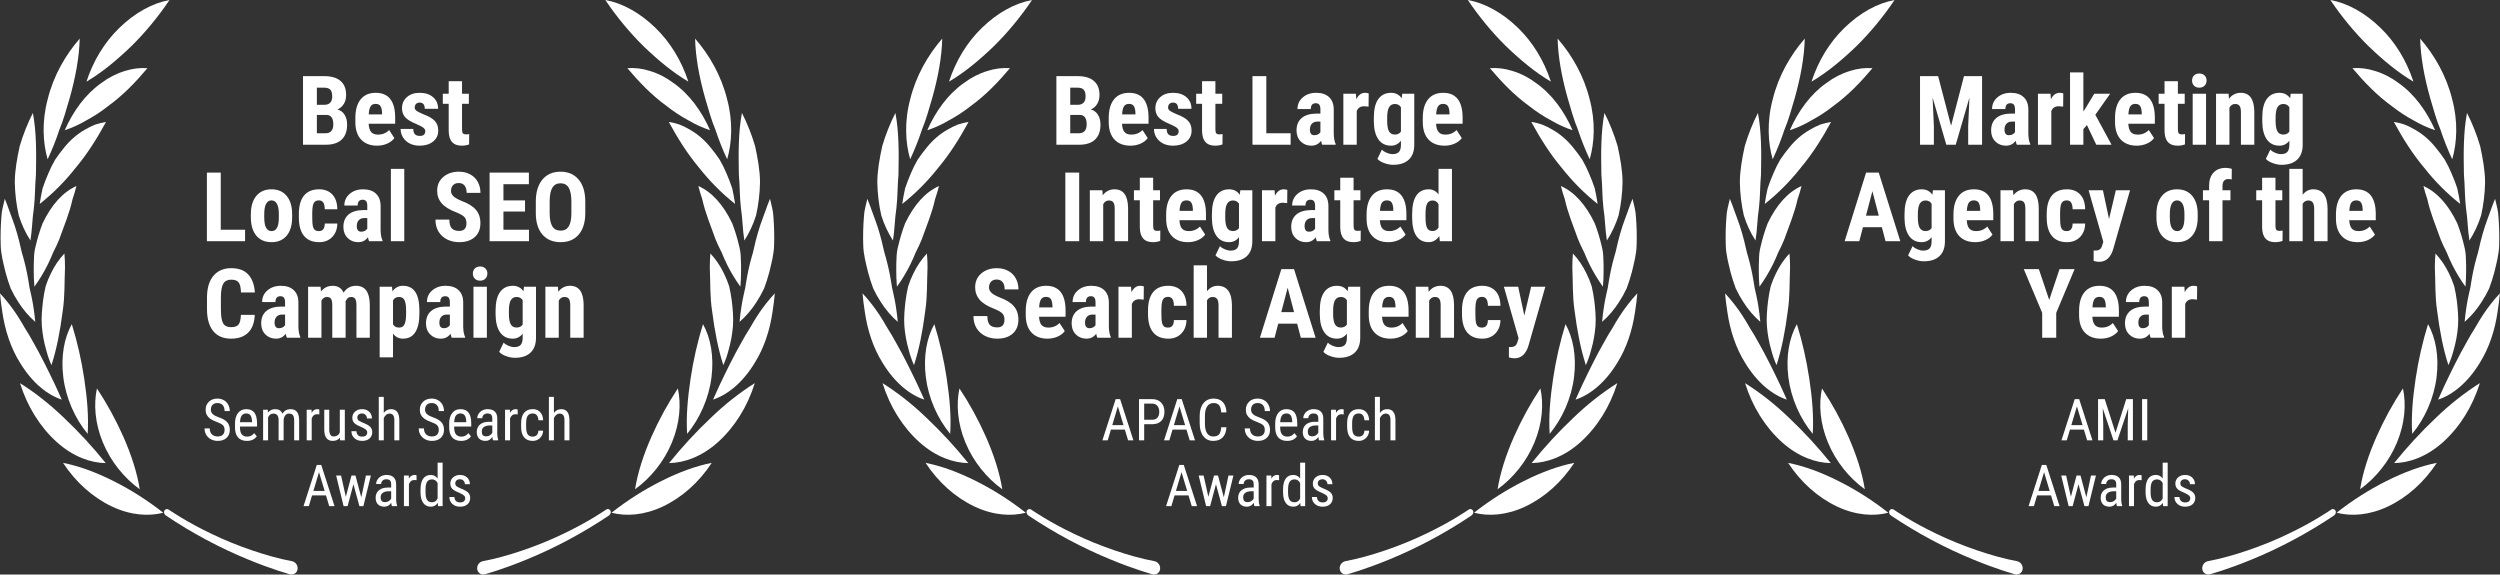 <svg width="570" height="131" viewBox="0 0 570 131" fill="none" xmlns="http://www.w3.org/2000/svg">
<rect x="0" y="0" width="570" height="131" fill="#333333" stroke="none"/>
<path d="M175.406 62.036C175.072 63.296 174.678 64.532 174.226 65.74C173.714 66.825 173.135 67.864 172.493 68.848C171.399 70.58 170.093 72.108 168.619 73.382C168.729 72.157 168.883 70.932 169.08 69.707C169.229 68.79 169.406 67.875 169.612 66.963C169.846 66.06 170.024 65.139 170.145 64.206C170.449 62.316 170.859 60.452 171.37 58.626C171.774 57.378 171.982 56.171 172.28 54.992C172.578 53.813 172.906 52.666 173.273 51.548C173.641 50.429 174.072 49.33 174.439 48.303C174.807 47.277 175.153 46.282 175.56 45.325C175.864 46.678 176.29 48.021 176.338 49.444C176.51 51.57 176.562 53.707 176.495 55.841C176.46 57.961 175.88 60.049 175.406 62.036Z" fill="white"/>
<path d="M172.077 82.729C169.327 87.266 165.879 90.016 162.572 91.113L164.069 87.811C165.639 84.522 167.248 81.211 169.114 77.954C169.7 76.867 170.32 75.825 170.964 74.827C171.55 73.816 172.109 72.837 172.727 71.909C173.91 70.099 175.225 68.416 176.657 66.88C176.537 68.268 176.364 69.662 176.14 71.053C175.547 75.236 174.218 79.329 172.077 82.729Z" fill="white"/>
<path d="M152.548 105.583C155.508 101.908 158.674 98.475 162.024 95.308C165.156 92.274 168.528 89.609 172.093 87.352C170.428 92.695 167.515 97.362 163.698 100.805C159.936 104.179 155.927 105.536 152.548 105.583Z" fill="white"/>
<path d="M161.973 57.799C163.19 59.094 164.223 60.613 165.032 62.299C165.508 63.244 165.915 64.236 166.247 65.264C166.507 66.373 166.709 67.5 166.854 68.639C167.064 70.467 167.25 72.39 167.12 74.269C166.974 76.151 166.638 78.005 166.121 79.792C165.817 80.989 165.415 82.148 164.921 83.252C163.73 79.56 162.932 75.432 162.367 70.974C161.835 67.511 161.986 64.234 161.835 61.003C161.828 59.933 161.874 58.863 161.973 57.799Z" fill="white"/>
<path d="M162.221 86.021C161.617 90.809 159.559 95.428 156.667 98.92C156.414 94.928 156.79 90.736 157.453 86.325C158.087 82.093 159.034 77.936 160.283 73.902C162.019 77.022 162.818 81.214 162.221 86.021Z" fill="white"/>
<path d="M150.756 109.693C154.798 107.652 158.672 106.245 162.282 105.529C159.374 109.957 155.532 113.389 151.148 115.475C146.842 117.506 142.763 117.76 139.433 116.901C143.011 114.086 146.802 111.672 150.756 109.693Z" fill="white"/>
<path d="M153.211 100.853C151.406 105.241 148.333 108.996 144.792 111.549C145.42 107.633 146.746 103.628 148.535 99.56C150.258 95.684 152.273 92.003 154.555 88.562C155.319 92.108 155.027 96.458 153.211 100.853Z" fill="white"/>
<path d="M165.794 36.311C164.771 34.131 163.873 31.87 163.107 29.546C162.167 27.328 161.51 24.857 160.791 22.442C159.414 17.576 158.586 13.01 158.482 8.799C161.752 12.547 164.47 17.309 165.764 22.556C167.168 27.727 166.869 32.635 165.794 36.311Z" fill="white"/>
<path d="M169.716 54.831C169.311 52.41 169.319 49.9 168.931 47.438C168.635 44.961 168.696 42.353 168.462 39.834C168.353 34.635 168.358 30.012 169.16 25.75C170.375 28.139 171.381 30.67 172.16 33.304C172.751 36.051 173.271 38.795 173.284 41.564C173.24 44.113 172.937 46.646 172.381 49.108C171.737 51.163 170.839 53.092 169.716 54.831Z" fill="white"/>
<path d="M162.009 33.627C162.74 34.506 163.431 35.43 164.08 36.396C164.668 37.406 165.193 38.465 165.651 39.565C166.125 40.661 166.559 41.783 166.942 42.926C167.209 44.108 167.43 45.303 167.605 46.494C164.614 44.135 161.862 41.37 159.405 38.256C156.676 35.002 154.498 31.491 152.482 27.8C153.315 27.927 154.138 28.128 154.945 28.402C155.767 28.729 156.568 29.126 157.341 29.59C159.09 30.588 160.672 31.956 162.009 33.627Z" fill="white"/>
<path d="M161.891 29.689C160.192 29.128 158.543 28.375 156.965 27.439C155.235 26.516 153.571 25.424 151.992 24.175C148.594 21.717 145.719 18.719 143.043 15.541C144.768 15.418 146.499 15.632 148.166 16.175C150.067 16.744 151.879 17.669 153.536 18.916C157.157 21.435 160.003 25.376 161.891 29.689Z" fill="white"/>
<path d="M146.669 10.488C143.495 7.346 140.594 3.833 138.011 2.28882e-05C141.85 0.694 145.902 2.89 149.459 6.369C152.805 9.609 155.385 13.828 156.946 18.612C153.419 16.536 150.064 13.754 146.669 10.488Z" fill="white"/>
<path d="M159.226 42.413C162.274 43.763 164.905 46.643 166.947 50.921C167.592 52.605 168.122 54.347 168.531 56.133C168.769 57.024 168.895 57.952 168.906 58.886C168.952 59.815 168.973 60.746 168.965 61.675C168.965 62.916 168.917 64.152 168.813 65.363C167.67 63.783 166.647 62.087 165.754 60.293C165.301 59.39 164.91 58.459 164.513 57.505C164.021 56.554 163.563 55.578 163.15 54.574C162.058 51.488 160.788 48.535 160.125 45.439C159.793 44.441 159.471 43.44 159.226 42.413Z" fill="white"/>
<path d="M139.185 116.423C139.371 116.787 139.214 117.281 138.825 117.541C132.835 121.556 126.55 124.916 120.049 127.579C117.315 128.707 114.964 129.54 113.284 130.095L110.558 130.941C109.727 131.146 108.928 130.624 108.811 129.787C108.694 128.951 109.226 128.155 110.046 127.956C115.622 126.926 122.826 124.432 128.418 121.717C131.227 120.383 133.652 119.03 135.369 117.988L137.401 116.72L138.162 116.213C138.322 116.082 138.518 116.03 138.71 116.069C138.901 116.108 139.071 116.235 139.185 116.423Z" fill="white"/>
<path d="M1.25 62.039C1.585 63.299 1.979 64.535 2.43 65.743C2.942 66.828 3.522 67.867 4.163 68.851C5.258 70.583 6.563 72.112 8.037 73.385C7.927 72.16 7.774 70.935 7.577 69.71C7.427 68.793 7.25 67.878 7.044 66.966C6.81 66.064 6.632 65.142 6.511 64.209C6.207 62.319 5.798 60.455 5.287 58.63C4.882 57.381 4.674 56.174 4.376 54.995C4.078 53.817 3.75 52.67 3.383 51.551C3.016 50.433 2.584 49.333 2.217 48.307C1.849 47.28 1.503 46.285 1.096 45.328C0.792 46.681 0.366 48.025 0.318 49.447C0.147 51.573 0.094 53.71 0.161 55.844C0.196 57.964 0.776 60.052 1.25 62.039Z" fill="white"/>
<path d="M4.579 82.732C7.329 87.269 10.777 90.02 14.084 91.116L12.588 87.814C11.017 84.525 9.409 81.214 7.542 77.957C6.956 76.87 6.336 75.828 5.692 74.83C5.106 73.819 4.547 72.84 3.929 71.912C2.746 70.102 1.431 68.419 -0.001 66.883C0.119 68.271 0.292 69.665 0.516 71.056C1.11 75.239 2.438 79.332 4.579 82.732Z" fill="white"/>
<path d="M24.108 105.586C21.148 101.911 17.982 98.478 14.633 95.311C11.501 92.277 8.128 89.612 4.563 87.355C6.229 92.698 9.141 97.366 12.958 100.808C16.72 104.183 20.73 105.539 24.108 105.586Z" fill="white"/>
<path d="M14.682 57.803C13.466 59.097 12.433 60.616 11.623 62.302C11.147 63.247 10.741 64.239 10.409 65.267C10.149 66.376 9.946 67.503 9.802 68.642C9.591 70.47 9.405 72.393 9.535 74.272C9.682 76.154 10.017 78.008 10.534 79.795C10.838 80.992 11.24 82.151 11.735 83.255C12.925 79.564 13.724 75.435 14.288 70.977C14.821 67.514 14.669 64.238 14.821 61.006C14.828 59.936 14.781 58.866 14.682 57.803Z" fill="white"/>
<path d="M14.435 86.024C15.039 90.812 17.098 95.431 19.989 98.923C20.242 94.931 19.867 90.739 19.204 86.328C18.569 82.096 17.622 77.939 16.373 73.905C14.637 77.026 13.839 81.218 14.435 86.024Z" fill="white"/>
<path d="M25.9 109.696C21.858 107.655 17.985 106.249 14.374 105.533C17.282 109.96 21.124 113.392 25.509 115.478C29.814 117.509 33.893 117.763 37.224 116.904C33.645 114.089 29.854 111.676 25.9 109.696Z" fill="white"/>
<path d="M23.445 100.856C25.251 105.244 28.323 108.999 31.864 111.553C31.236 107.636 29.91 103.631 28.121 99.563C26.398 95.688 24.383 92.007 22.101 88.565C21.337 92.111 21.63 96.461 23.445 100.856Z" fill="white"/>
<path d="M10.863 36.314C11.885 34.134 12.783 31.874 13.549 29.549C14.489 27.331 15.147 24.86 15.866 22.445C17.242 17.579 18.07 13.013 18.174 8.802C14.904 12.55 12.186 17.312 10.892 22.559C9.489 27.73 9.787 32.639 10.863 36.314Z" fill="white"/>
<path d="M6.94 54.834C7.345 52.413 7.337 49.904 7.726 47.442C8.021 44.964 7.96 42.356 8.194 39.837C8.303 34.638 8.298 30.015 7.497 25.753C6.281 28.142 5.276 30.673 4.496 33.307C3.905 36.054 3.386 38.798 3.372 41.567C3.416 44.116 3.719 46.649 4.275 49.111C4.919 51.166 5.817 53.095 6.94 54.834Z" fill="white"/>
<path d="M14.648 33.63C13.917 34.509 13.226 35.434 12.577 36.4C11.989 37.409 11.464 38.468 11.006 39.568C10.532 40.664 10.098 41.786 9.715 42.93C9.449 44.111 9.228 45.306 9.052 46.497C12.044 44.138 14.796 41.373 17.252 38.259C19.981 35.005 22.159 31.495 24.175 27.803C23.342 27.93 22.519 28.131 21.712 28.405C20.89 28.732 20.089 29.129 19.316 29.594C17.567 30.591 15.986 31.959 14.648 33.63Z" fill="white"/>
<path d="M14.765 29.692C16.464 29.131 18.113 28.378 19.691 27.442C21.422 26.519 23.085 25.427 24.665 24.179C28.062 21.72 30.938 18.723 33.613 15.544C31.888 15.421 30.157 15.635 28.491 16.178C26.59 16.747 24.777 17.672 23.12 18.919C19.499 21.438 16.653 25.38 14.765 29.692Z" fill="white"/>
<path d="M29.987 10.491C33.162 7.349 36.062 3.836 38.645 0.003C34.806 0.697 30.754 2.893 27.197 6.372C23.852 9.612 21.272 13.831 19.71 18.615C23.238 16.54 26.592 13.758 29.987 10.491Z" fill="white"/>
<path d="M17.431 42.416C14.382 43.766 11.752 46.646 9.709 50.924C9.064 52.608 8.535 54.351 8.125 56.136C7.888 57.027 7.761 57.955 7.75 58.889C7.705 59.818 7.683 60.749 7.691 61.678C7.691 62.92 7.739 64.155 7.843 65.366C8.986 63.786 10.01 62.09 10.902 60.296C11.355 59.393 11.746 58.462 12.143 57.508C12.636 56.557 13.094 55.581 13.506 54.577C14.598 51.491 15.868 48.538 16.531 45.442C16.864 44.444 17.186 43.443 17.431 42.416Z" fill="white"/>
<path d="M37.471 116.426C37.285 116.79 37.442 117.284 37.831 117.544C43.821 121.56 50.106 124.919 56.607 127.582C59.341 128.71 61.692 129.543 63.372 130.098L66.099 130.944C66.929 131.15 67.728 130.627 67.845 129.79C67.962 128.954 67.43 128.159 66.61 127.959C61.035 126.929 53.83 124.436 48.239 121.72C45.43 120.386 43.004 119.033 41.287 117.991L39.255 116.724L38.494 116.217C38.334 116.085 38.138 116.033 37.947 116.072C37.755 116.111 37.585 116.238 37.471 116.426Z" fill="white"/>
<path d="M69.088 33V17.359H73.922C75.555 17.359 76.794 17.725 77.639 18.455C78.491 19.178 78.917 20.242 78.917 21.645C78.917 22.44 78.742 23.124 78.391 23.697C78.04 24.27 77.56 24.689 76.951 24.954C77.653 25.155 78.194 25.559 78.573 26.168C78.953 26.77 79.143 27.514 79.143 28.402C79.143 29.921 78.724 31.066 77.886 31.84C77.055 32.613 75.848 33 74.266 33H69.088ZM72.246 26.2V30.379H74.266C74.831 30.379 75.261 30.203 75.555 29.852C75.848 29.502 75.995 29.004 75.995 28.359C75.995 26.956 75.487 26.236 74.47 26.2H72.246ZM72.246 23.901H73.89C75.129 23.901 75.748 23.26 75.748 21.979C75.748 21.27 75.605 20.761 75.318 20.453C75.032 20.145 74.566 19.991 73.922 19.991H72.246V23.901ZM85.985 33.215C84.424 33.215 83.207 32.749 82.333 31.818C81.459 30.887 81.022 29.555 81.022 27.822V26.898C81.022 25.065 81.424 23.651 82.226 22.655C83.028 21.66 84.177 21.162 85.674 21.162C87.135 21.162 88.234 21.631 88.972 22.569C89.709 23.5 90.085 24.883 90.1 26.716V28.209H84.052C84.095 29.068 84.284 29.699 84.621 30.1C84.958 30.494 85.477 30.69 86.179 30.69C87.196 30.69 88.044 30.343 88.725 29.648L89.917 31.485C89.545 32.001 89.004 32.42 88.295 32.742C87.586 33.057 86.816 33.215 85.985 33.215ZM84.073 26.082H87.113V25.803C87.099 25.108 86.984 24.582 86.769 24.224C86.555 23.866 86.182 23.686 85.652 23.686C85.122 23.686 84.736 23.876 84.492 24.256C84.256 24.635 84.116 25.244 84.073 26.082ZM96.964 29.885C96.964 29.627 96.838 29.391 96.588 29.176C96.344 28.954 95.796 28.657 94.944 28.284C93.691 27.776 92.828 27.249 92.356 26.705C91.89 26.161 91.657 25.484 91.657 24.675C91.657 23.658 92.022 22.82 92.753 22.161C93.491 21.495 94.465 21.162 95.675 21.162C96.95 21.162 97.97 21.491 98.736 22.15C99.503 22.809 99.886 23.694 99.886 24.804H96.846C96.846 23.858 96.452 23.386 95.664 23.386C95.342 23.386 95.077 23.486 94.869 23.686C94.662 23.887 94.558 24.166 94.558 24.524C94.558 24.782 94.672 25.011 94.901 25.212C95.13 25.405 95.671 25.685 96.523 26.05C97.762 26.508 98.636 27.02 99.144 27.586C99.66 28.145 99.918 28.871 99.918 29.767C99.918 30.805 99.528 31.639 98.747 32.27C97.966 32.9 96.942 33.215 95.675 33.215C94.823 33.215 94.071 33.05 93.419 32.721C92.767 32.384 92.255 31.919 91.883 31.324C91.518 30.73 91.335 30.089 91.335 29.401H94.225C94.239 29.931 94.361 30.329 94.59 30.594C94.826 30.859 95.209 30.991 95.739 30.991C96.556 30.991 96.964 30.622 96.964 29.885ZM105.343 18.52V21.377H106.9V23.665H105.343V29.434C105.343 29.892 105.404 30.207 105.525 30.379C105.654 30.551 105.898 30.637 106.256 30.637C106.549 30.637 106.789 30.612 106.976 30.561L106.954 32.925C106.438 33.118 105.88 33.215 105.278 33.215C103.316 33.215 102.324 32.09 102.303 29.842V23.665H100.96V21.377H102.303V18.52H105.343ZM50.332 52.379H55.875V55H47.174V39.359H50.332V52.379ZM57.196 48.812C57.196 47.051 57.612 45.669 58.442 44.666C59.273 43.663 60.422 43.162 61.891 43.162C63.373 43.162 64.53 43.663 65.36 44.666C66.191 45.669 66.606 47.058 66.606 48.834V49.575C66.606 51.344 66.195 52.726 65.371 53.722C64.547 54.717 63.395 55.215 61.912 55.215C60.422 55.215 59.262 54.717 58.432 53.722C57.608 52.719 57.196 51.33 57.196 49.554V48.812ZM60.247 49.575C60.247 51.652 60.802 52.69 61.912 52.69C62.936 52.69 63.488 51.824 63.566 50.091L63.577 48.812C63.577 47.753 63.43 46.968 63.137 46.46C62.843 45.944 62.428 45.687 61.891 45.687C61.375 45.687 60.97 45.944 60.677 46.46C60.39 46.968 60.247 47.753 60.247 48.812V49.575ZM72.708 52.69C73.589 52.69 74.037 52.117 74.051 50.972H76.908C76.894 52.239 76.504 53.263 75.737 54.044C74.971 54.825 73.983 55.215 72.772 55.215C71.276 55.215 70.133 54.749 69.346 53.818C68.558 52.887 68.157 51.516 68.143 49.704V48.78C68.143 46.954 68.529 45.561 69.303 44.602C70.083 43.642 71.233 43.162 72.751 43.162C74.033 43.162 75.043 43.56 75.78 44.355C76.518 45.142 76.894 46.263 76.908 47.717H74.051C74.044 47.065 73.936 46.564 73.728 46.213C73.521 45.862 73.177 45.687 72.697 45.687C72.167 45.687 71.788 45.876 71.559 46.256C71.329 46.628 71.208 47.355 71.193 48.437V49.618C71.193 50.563 71.24 51.226 71.333 51.605C71.426 51.978 71.58 52.254 71.795 52.433C72.01 52.605 72.314 52.69 72.708 52.69ZM84.148 55C84.062 54.821 83.977 54.52 83.891 54.098C83.346 54.842 82.609 55.215 81.678 55.215C80.704 55.215 79.894 54.893 79.25 54.248C78.613 53.603 78.294 52.769 78.294 51.745C78.294 50.528 78.681 49.586 79.454 48.92C80.235 48.254 81.356 47.914 82.816 47.899H83.74V46.965C83.74 46.442 83.651 46.073 83.472 45.858C83.293 45.644 83.031 45.536 82.688 45.536C81.928 45.536 81.549 45.98 81.549 46.868H78.509C78.509 45.794 78.91 44.91 79.712 44.215C80.521 43.513 81.542 43.162 82.773 43.162C84.048 43.162 85.033 43.495 85.728 44.161C86.429 44.82 86.78 45.765 86.78 46.997V52.465C86.795 53.467 86.938 54.252 87.21 54.817V55H84.148ZM82.355 52.83C82.691 52.83 82.978 52.762 83.214 52.626C83.45 52.49 83.626 52.329 83.74 52.143V49.726H83.01C82.494 49.726 82.086 49.89 81.785 50.22C81.492 50.549 81.345 50.99 81.345 51.541C81.345 52.4 81.681 52.83 82.355 52.83ZM92.173 55H89.122V38.5H92.173V55ZM106.353 50.897C106.353 50.259 106.188 49.779 105.858 49.457C105.536 49.128 104.945 48.787 104.086 48.437C102.518 47.842 101.39 47.148 100.702 46.352C100.015 45.55 99.671 44.605 99.671 43.517C99.671 42.199 100.136 41.143 101.067 40.348C102.006 39.546 103.194 39.145 104.634 39.145C105.593 39.145 106.449 39.349 107.201 39.757C107.953 40.158 108.53 40.727 108.931 41.465C109.339 42.203 109.543 43.04 109.543 43.978H106.396C106.396 43.248 106.238 42.693 105.923 42.313C105.615 41.927 105.167 41.733 104.58 41.733C104.029 41.733 103.599 41.898 103.291 42.227C102.983 42.55 102.829 42.987 102.829 43.538C102.829 43.968 103.001 44.358 103.345 44.709C103.688 45.053 104.297 45.411 105.171 45.783C106.696 46.335 107.803 47.011 108.49 47.813C109.185 48.616 109.532 49.636 109.532 50.875C109.532 52.236 109.099 53.299 108.232 54.065C107.366 54.832 106.188 55.215 104.698 55.215C103.688 55.215 102.768 55.007 101.938 54.592C101.107 54.176 100.455 53.582 99.982 52.809C99.517 52.035 99.284 51.122 99.284 50.069H102.453C102.453 50.972 102.629 51.627 102.979 52.035C103.33 52.443 103.903 52.648 104.698 52.648C105.801 52.648 106.353 52.064 106.353 50.897ZM119.705 48.232H114.785V52.379H120.607V55H111.627V39.359H120.586V41.991H114.785V45.687H119.705V48.232ZM133.444 48.587C133.444 50.685 132.947 52.315 131.951 53.475C130.963 54.635 129.588 55.215 127.826 55.215C126.072 55.215 124.693 54.642 123.69 53.496C122.688 52.343 122.179 50.732 122.165 48.662V45.987C122.165 43.839 122.663 42.163 123.658 40.96C124.654 39.75 126.036 39.145 127.805 39.145C129.545 39.145 130.916 39.739 131.919 40.928C132.922 42.109 133.43 43.771 133.444 45.912V48.587ZM130.275 45.966C130.275 44.555 130.075 43.506 129.674 42.818C129.273 42.131 128.65 41.787 127.805 41.787C126.967 41.787 126.347 42.12 125.946 42.786C125.545 43.445 125.338 44.451 125.323 45.805V48.587C125.323 49.955 125.527 50.965 125.936 51.616C126.344 52.261 126.974 52.583 127.826 52.583C128.65 52.583 129.262 52.268 129.663 51.638C130.064 51 130.268 50.016 130.275 48.684V45.966ZM58.088 71.79C58.009 73.573 57.508 74.923 56.584 75.84C55.66 76.757 54.357 77.215 52.674 77.215C50.905 77.215 49.548 76.635 48.602 75.475C47.664 74.307 47.195 72.646 47.195 70.49V67.858C47.195 65.71 47.682 64.056 48.656 62.895C49.63 61.728 50.984 61.145 52.717 61.145C54.421 61.145 55.714 61.621 56.595 62.573C57.483 63.526 57.988 64.894 58.109 66.677H54.94C54.912 65.574 54.74 64.815 54.425 64.399C54.117 63.977 53.547 63.766 52.717 63.766C51.872 63.766 51.274 64.063 50.923 64.657C50.572 65.245 50.386 66.215 50.364 67.568V70.522C50.364 72.076 50.536 73.144 50.88 73.724C51.231 74.304 51.829 74.594 52.674 74.594C53.505 74.594 54.078 74.393 54.393 73.992C54.708 73.584 54.887 72.85 54.93 71.79H58.088ZM65.403 77C65.317 76.821 65.231 76.52 65.145 76.098C64.601 76.842 63.864 77.215 62.933 77.215C61.959 77.215 61.149 76.893 60.505 76.248C59.867 75.603 59.549 74.769 59.549 73.745C59.549 72.528 59.935 71.586 60.709 70.92C61.49 70.254 62.61 69.914 64.071 69.899H64.995V68.965C64.995 68.442 64.906 68.073 64.727 67.858C64.547 67.644 64.286 67.536 63.942 67.536C63.183 67.536 62.804 67.98 62.804 68.868H59.764C59.764 67.794 60.165 66.909 60.967 66.215C61.776 65.513 62.797 65.162 64.028 65.162C65.303 65.162 66.288 65.495 66.982 66.161C67.684 66.82 68.035 67.765 68.035 68.997V74.465C68.049 75.467 68.193 76.252 68.465 76.817V77H65.403ZM63.609 74.83C63.946 74.83 64.232 74.762 64.469 74.626C64.705 74.49 64.88 74.329 64.995 74.143V71.726H64.265C63.749 71.726 63.341 71.89 63.04 72.22C62.746 72.549 62.6 72.99 62.6 73.541C62.6 74.4 62.936 74.83 63.609 74.83ZM73.095 65.377L73.181 66.451C73.861 65.592 74.76 65.162 75.877 65.162C77.037 65.162 77.857 65.685 78.337 66.731C79.003 65.685 79.952 65.162 81.184 65.162C83.217 65.162 84.259 66.569 84.31 69.384V77H81.269V69.577C81.269 68.904 81.176 68.424 80.99 68.138C80.804 67.851 80.489 67.708 80.045 67.708C79.479 67.708 79.057 68.055 78.777 68.75L78.799 69.115V77H75.759V69.599C75.759 68.933 75.669 68.453 75.49 68.159C75.311 67.858 74.993 67.708 74.534 67.708C74.011 67.708 73.596 67.991 73.288 68.557V77H70.248V65.377H73.095ZM95.621 71.554C95.621 73.38 95.306 74.78 94.676 75.754C94.053 76.728 93.122 77.215 91.883 77.215C90.938 77.215 90.178 76.832 89.606 76.065V81.469H86.565V65.377H89.38L89.487 66.44C90.067 65.588 90.859 65.162 91.861 65.162C93.1 65.162 94.031 65.613 94.654 66.516C95.284 67.418 95.607 68.8 95.621 70.662V71.554ZM92.592 70.791C92.592 69.667 92.466 68.872 92.216 68.406C91.972 67.941 91.557 67.708 90.97 67.708C90.347 67.708 89.892 67.969 89.606 68.492V73.939C89.878 74.44 90.34 74.69 90.991 74.69C91.593 74.69 92.008 74.436 92.237 73.928C92.474 73.419 92.592 72.628 92.592 71.554V70.791ZM102.979 77C102.894 76.821 102.808 76.52 102.722 76.098C102.177 76.842 101.44 77.215 100.509 77.215C99.535 77.215 98.726 76.893 98.081 76.248C97.444 75.603 97.125 74.769 97.125 73.745C97.125 72.528 97.512 71.586 98.285 70.92C99.066 70.254 100.187 69.914 101.647 69.899H102.571V68.965C102.571 68.442 102.482 68.073 102.303 67.858C102.124 67.644 101.862 67.536 101.519 67.536C100.759 67.536 100.38 67.98 100.38 68.868H97.34C97.34 67.794 97.741 66.909 98.543 66.215C99.352 65.513 100.373 65.162 101.604 65.162C102.879 65.162 103.864 65.495 104.559 66.161C105.26 66.82 105.611 67.765 105.611 68.997V74.465C105.626 75.467 105.769 76.252 106.041 76.817V77H102.979ZM101.186 74.83C101.522 74.83 101.809 74.762 102.045 74.626C102.281 74.49 102.457 74.329 102.571 74.143V71.726H101.841C101.325 71.726 100.917 71.89 100.616 72.22C100.323 72.549 100.176 72.99 100.176 73.541C100.176 74.4 100.512 74.83 101.186 74.83ZM111.004 77H107.953V65.377H111.004V77ZM107.813 62.369C107.813 61.897 107.964 61.51 108.265 61.209C108.565 60.908 108.966 60.758 109.468 60.758C109.969 60.758 110.37 60.908 110.671 61.209C110.972 61.51 111.122 61.897 111.122 62.369C111.122 62.835 110.972 63.221 110.671 63.529C110.377 63.837 109.976 63.991 109.468 63.991C108.959 63.991 108.555 63.837 108.254 63.529C107.96 63.221 107.813 62.835 107.813 62.369ZM112.991 70.834C112.991 68.929 113.335 67.507 114.022 66.569C114.71 65.631 115.673 65.162 116.912 65.162C117.965 65.162 118.778 65.578 119.351 66.408L119.469 65.377H122.208V77C122.208 78.482 121.793 79.614 120.962 80.394C120.131 81.182 118.939 81.576 117.385 81.576C116.747 81.576 116.078 81.447 115.376 81.189C114.674 80.939 114.151 80.617 113.808 80.223L114.828 78.117C115.115 78.418 115.487 78.662 115.945 78.848C116.404 79.041 116.837 79.138 117.245 79.138C117.925 79.138 118.412 78.973 118.706 78.644C119.007 78.321 119.161 77.799 119.168 77.075V76.076C118.588 76.835 117.832 77.215 116.901 77.215C115.662 77.215 114.703 76.735 114.022 75.775C113.349 74.809 113.006 73.448 112.991 71.693V70.834ZM116.031 71.597C116.031 72.671 116.171 73.455 116.45 73.949C116.729 74.436 117.174 74.68 117.782 74.68C118.405 74.68 118.867 74.454 119.168 74.003V68.449C118.853 67.955 118.398 67.708 117.804 67.708C117.202 67.708 116.755 67.955 116.461 68.449C116.174 68.943 116.031 69.738 116.031 70.834V71.597ZM127.203 65.377L127.289 66.526C127.977 65.617 128.875 65.162 129.985 65.162C131.983 65.162 133.011 66.562 133.068 69.362V77H130.018V69.588C130.018 68.929 129.917 68.453 129.717 68.159C129.523 67.858 129.18 67.708 128.686 67.708C128.134 67.708 127.704 67.991 127.396 68.557V77H124.346V65.377H127.203Z" fill="white"/>
<path d="M51.203 98.022C51.203 97.554 51.076 97.195 50.823 96.945C50.569 96.696 50.111 96.453 49.449 96.216C48.787 95.98 48.279 95.733 47.927 95.475C47.579 95.213 47.316 94.916 47.14 94.585C46.968 94.249 46.882 93.867 46.882 93.437C46.882 92.693 47.129 92.08 47.624 91.599C48.123 91.117 48.774 90.876 49.578 90.876C50.128 90.876 50.618 91.001 51.048 91.25C51.478 91.495 51.81 91.837 52.042 92.276C52.274 92.714 52.39 93.196 52.39 93.72H51.203C51.203 93.14 51.063 92.691 50.784 92.373C50.505 92.054 50.102 91.895 49.578 91.895C49.101 91.895 48.731 92.028 48.469 92.295C48.206 92.562 48.075 92.936 48.075 93.417C48.075 93.813 48.217 94.144 48.501 94.411C48.785 94.677 49.223 94.916 49.817 95.126C50.741 95.432 51.401 95.808 51.797 96.255C52.197 96.702 52.397 97.287 52.397 98.01C52.397 98.771 52.149 99.381 51.655 99.841C51.16 100.297 50.487 100.525 49.636 100.525C49.09 100.525 48.585 100.407 48.12 100.17C47.66 99.929 47.297 99.594 47.03 99.164C46.768 98.73 46.637 98.233 46.637 97.674H47.824C47.824 98.255 47.985 98.706 48.307 99.028C48.634 99.351 49.077 99.512 49.636 99.512C50.156 99.512 50.548 99.379 50.81 99.112C51.072 98.846 51.203 98.483 51.203 98.022ZM56.286 100.525C55.417 100.525 54.751 100.267 54.286 99.751C53.822 99.231 53.585 98.47 53.577 97.468V96.623C53.577 95.582 53.803 94.767 54.254 94.178C54.71 93.585 55.344 93.288 56.157 93.288C56.974 93.288 57.584 93.549 57.988 94.069C58.392 94.589 58.599 95.4 58.608 96.5V97.248H54.712V97.41C54.712 98.158 54.852 98.702 55.131 99.041C55.415 99.381 55.821 99.551 56.35 99.551C56.685 99.551 56.98 99.489 57.234 99.364C57.492 99.235 57.733 99.033 57.956 98.758L58.55 99.48C58.055 100.177 57.3 100.525 56.286 100.525ZM56.157 94.269C55.684 94.269 55.333 94.432 55.105 94.759C54.877 95.081 54.748 95.584 54.718 96.268H57.466V96.113C57.436 95.451 57.315 94.978 57.105 94.694C56.898 94.411 56.582 94.269 56.157 94.269ZM61.058 93.417L61.084 94.062C61.51 93.546 62.071 93.288 62.768 93.288C63.546 93.288 64.09 93.626 64.399 94.301C64.838 93.626 65.448 93.288 66.231 93.288C67.517 93.288 68.175 94.09 68.205 95.694V100.396H67.07V95.804C67.07 95.296 66.979 94.92 66.799 94.675C66.618 94.426 66.313 94.301 65.883 94.301C65.539 94.301 65.259 94.434 65.044 94.701C64.829 94.967 64.705 95.307 64.67 95.72V100.396H63.522V95.752C63.509 94.785 63.116 94.301 62.342 94.301C61.766 94.301 61.359 94.589 61.123 95.165V100.396H59.988V93.417H61.058ZM72.81 94.488C72.651 94.458 72.479 94.443 72.294 94.443C71.709 94.443 71.3 94.763 71.068 95.404V100.396H69.927V93.417H71.036L71.055 94.127C71.361 93.568 71.793 93.288 72.352 93.288C72.532 93.288 72.683 93.318 72.803 93.379L72.81 94.488ZM77.512 99.783C77.133 100.278 76.581 100.525 75.854 100.525C75.222 100.525 74.745 100.308 74.422 99.873C74.1 99.435 73.936 98.799 73.932 97.964V93.417H75.067V97.88C75.067 98.968 75.394 99.512 76.047 99.512C76.74 99.512 77.217 99.203 77.479 98.584V93.417H78.621V100.396H77.537L77.512 99.783ZM83.729 98.609C83.729 98.364 83.637 98.153 83.452 97.977C83.267 97.801 82.91 97.595 82.381 97.358C81.766 97.104 81.332 96.887 81.078 96.707C80.829 96.526 80.642 96.322 80.517 96.094C80.392 95.862 80.33 95.587 80.33 95.268C80.33 94.701 80.537 94.23 80.949 93.856C81.366 93.478 81.897 93.288 82.542 93.288C83.222 93.288 83.768 93.486 84.18 93.882C84.593 94.277 84.8 94.785 84.8 95.404H83.665C83.665 95.09 83.559 94.823 83.349 94.604C83.138 94.38 82.869 94.269 82.542 94.269C82.207 94.269 81.942 94.357 81.749 94.533C81.56 94.705 81.465 94.937 81.465 95.23C81.465 95.462 81.534 95.649 81.672 95.791C81.814 95.933 82.151 96.12 82.684 96.352C83.531 96.683 84.107 97.008 84.413 97.326C84.718 97.64 84.871 98.04 84.871 98.525C84.871 99.132 84.662 99.618 84.245 99.983C83.828 100.344 83.269 100.525 82.568 100.525C81.841 100.525 81.252 100.316 80.801 99.899C80.349 99.482 80.124 98.953 80.124 98.313H81.272C81.285 98.7 81.403 99.003 81.626 99.222C81.85 99.441 82.164 99.551 82.568 99.551C82.947 99.551 83.235 99.467 83.432 99.299C83.63 99.127 83.729 98.897 83.729 98.609ZM87.502 94.133C87.936 93.57 88.491 93.288 89.166 93.288C90.4 93.288 91.026 94.112 91.043 95.758V100.396H89.908V95.81C89.908 95.264 89.815 94.877 89.63 94.649C89.45 94.417 89.177 94.301 88.811 94.301C88.528 94.301 88.272 94.395 88.044 94.585C87.82 94.774 87.64 95.021 87.502 95.326V100.396H86.361V90.489H87.502V94.133ZM100.04 98.022C100.04 97.554 99.913 97.195 99.66 96.945C99.406 96.696 98.948 96.453 98.286 96.216C97.624 95.98 97.117 95.733 96.764 95.475C96.416 95.213 96.153 94.916 95.977 94.585C95.805 94.249 95.719 93.867 95.719 93.437C95.719 92.693 95.966 92.08 96.461 91.599C96.96 91.117 97.611 90.876 98.415 90.876C98.965 90.876 99.456 91.001 99.885 91.25C100.316 91.495 100.647 91.837 100.879 92.276C101.111 92.714 101.227 93.196 101.227 93.72H100.04C100.04 93.14 99.901 92.691 99.621 92.373C99.342 92.054 98.94 91.895 98.415 91.895C97.938 91.895 97.568 92.028 97.306 92.295C97.043 92.562 96.912 92.936 96.912 93.417C96.912 93.813 97.054 94.144 97.338 94.411C97.622 94.677 98.06 94.916 98.654 95.126C99.578 95.432 100.238 95.808 100.634 96.255C101.034 96.702 101.234 97.287 101.234 98.01C101.234 98.771 100.986 99.381 100.492 99.841C99.997 100.297 99.324 100.525 98.473 100.525C97.927 100.525 97.422 100.407 96.957 100.17C96.497 99.929 96.134 99.594 95.867 99.164C95.605 98.73 95.474 98.233 95.474 97.674H96.661C96.661 98.255 96.822 98.706 97.144 99.028C97.471 99.351 97.914 99.512 98.473 99.512C98.993 99.512 99.385 99.379 99.647 99.112C99.909 98.846 100.04 98.483 100.04 98.022ZM105.123 100.525C104.254 100.525 103.588 100.267 103.123 99.751C102.659 99.231 102.422 98.47 102.414 97.468V96.623C102.414 95.582 102.64 94.767 103.091 94.178C103.547 93.585 104.181 93.288 104.994 93.288C105.811 93.288 106.421 93.549 106.825 94.069C107.23 94.589 107.436 95.4 107.445 96.5V97.248H103.549V97.41C103.549 98.158 103.689 98.702 103.968 99.041C104.252 99.381 104.658 99.551 105.187 99.551C105.523 99.551 105.817 99.489 106.071 99.364C106.329 99.235 106.57 99.033 106.793 98.758L107.387 99.48C106.892 100.177 106.137 100.525 105.123 100.525ZM104.994 94.269C104.521 94.269 104.17 94.432 103.942 94.759C103.714 95.081 103.586 95.584 103.555 96.268H106.303V96.113C106.273 95.451 106.152 94.978 105.942 94.694C105.735 94.411 105.419 94.269 104.994 94.269ZM112.411 100.396C112.342 100.245 112.293 99.992 112.262 99.635C111.858 100.228 111.342 100.525 110.715 100.525C110.082 100.525 109.588 100.349 109.231 99.996C108.879 99.639 108.702 99.138 108.702 98.493C108.702 97.784 108.943 97.221 109.425 96.803C109.906 96.386 110.566 96.174 111.405 96.165H112.243V95.423C112.243 95.006 112.151 94.709 111.966 94.533C111.781 94.357 111.499 94.269 111.121 94.269C110.777 94.269 110.497 94.372 110.282 94.578C110.067 94.78 109.96 95.038 109.96 95.352H108.818C108.818 94.995 108.924 94.656 109.134 94.333C109.345 94.006 109.629 93.751 109.986 93.566C110.343 93.381 110.74 93.288 111.179 93.288C111.893 93.288 112.434 93.467 112.804 93.824C113.178 94.176 113.37 94.692 113.378 95.372V98.893C113.383 99.431 113.456 99.897 113.598 100.293V100.396H112.411ZM110.889 99.487C111.168 99.487 111.435 99.409 111.688 99.254C111.942 99.1 112.127 98.906 112.243 98.674V97.01H111.598C111.056 97.018 110.629 97.141 110.315 97.377C110.001 97.61 109.844 97.936 109.844 98.358C109.844 98.753 109.923 99.041 110.082 99.222C110.242 99.398 110.51 99.487 110.889 99.487ZM118.035 94.488C117.876 94.458 117.704 94.443 117.519 94.443C116.934 94.443 116.526 94.763 116.294 95.404V100.396H115.152V93.417H116.261L116.281 94.127C116.586 93.568 117.018 93.288 117.577 93.288C117.758 93.288 117.908 93.318 118.029 93.379L118.035 94.488ZM121.473 99.551C121.851 99.551 122.154 99.435 122.382 99.203C122.61 98.966 122.735 98.631 122.756 98.197H123.833C123.807 98.867 123.569 99.424 123.117 99.867C122.67 100.306 122.122 100.525 121.473 100.525C120.608 100.525 119.948 100.254 119.493 99.712C119.041 99.166 118.815 98.356 118.815 97.281V96.513C118.815 95.46 119.041 94.66 119.493 94.114C119.944 93.564 120.602 93.288 121.466 93.288C122.18 93.288 122.745 93.514 123.162 93.966C123.584 94.417 123.807 95.034 123.833 95.817H122.756C122.73 95.301 122.606 94.914 122.382 94.656C122.163 94.398 121.857 94.269 121.466 94.269C120.959 94.269 120.583 94.436 120.337 94.772C120.092 95.103 119.966 95.649 119.957 96.41V97.3C119.957 98.121 120.077 98.702 120.318 99.041C120.563 99.381 120.948 99.551 121.473 99.551ZM126.291 94.133C126.725 93.57 127.28 93.288 127.955 93.288C129.189 93.288 129.814 94.112 129.831 95.758V100.396H128.696V95.81C128.696 95.264 128.604 94.877 128.419 94.649C128.238 94.417 127.965 94.301 127.6 94.301C127.316 94.301 127.06 94.395 126.832 94.585C126.609 94.774 126.428 95.021 126.291 95.326V100.396H125.149V90.489H126.291V94.133ZM74.319 112.945H71.146L70.417 115.396H69.204L72.229 106.005H73.242L76.273 115.396H75.061L74.319 112.945ZM71.455 111.926H74.016L72.732 107.656L71.455 111.926ZM82.375 113.39L83.432 108.417H84.561L82.852 115.396H81.942L80.582 110.404L79.253 115.396H78.337L76.641 108.417H77.763L78.847 113.267L80.143 108.417H81.046L82.375 113.39ZM89.353 115.396C89.284 115.245 89.235 114.992 89.205 114.635C88.801 115.228 88.285 115.525 87.657 115.525C87.025 115.525 86.53 115.349 86.174 114.996C85.821 114.639 85.645 114.138 85.645 113.493C85.645 112.784 85.885 112.22 86.367 111.803C86.849 111.386 87.509 111.173 88.347 111.165H89.186V110.423C89.186 110.006 89.093 109.709 88.908 109.533C88.723 109.357 88.442 109.269 88.063 109.269C87.719 109.269 87.44 109.372 87.225 109.578C87.01 109.78 86.902 110.038 86.902 110.352H85.761C85.761 109.995 85.866 109.656 86.077 109.333C86.287 109.006 86.571 108.751 86.928 108.566C87.285 108.381 87.683 108.288 88.121 108.288C88.835 108.288 89.377 108.467 89.747 108.824C90.121 109.176 90.312 109.692 90.321 110.372V113.893C90.325 114.431 90.398 114.897 90.54 115.293V115.396H89.353ZM87.831 114.486C88.111 114.486 88.377 114.409 88.631 114.254C88.885 114.099 89.069 113.906 89.186 113.674V112.01H88.54C87.999 112.018 87.571 112.141 87.257 112.377C86.943 112.61 86.786 112.936 86.786 113.358C86.786 113.753 86.866 114.041 87.025 114.222C87.184 114.398 87.453 114.486 87.831 114.486ZM94.977 109.488C94.818 109.458 94.646 109.443 94.461 109.443C93.877 109.443 93.468 109.763 93.236 110.404V115.396H92.094V108.417H93.204L93.223 109.127C93.528 108.568 93.96 108.288 94.519 108.288C94.7 108.288 94.85 108.318 94.971 108.379L94.977 109.488ZM95.88 111.591C95.88 110.516 96.08 109.696 96.48 109.133C96.884 108.57 97.463 108.288 98.215 108.288C98.882 108.288 99.402 108.559 99.776 109.101V105.489H100.917V115.396H99.873L99.815 114.648C99.441 115.232 98.905 115.525 98.209 115.525C97.486 115.525 96.919 115.245 96.506 114.686C96.097 114.123 95.889 113.33 95.88 112.306V111.591ZM97.022 112.242C97.022 113.025 97.138 113.601 97.37 113.97C97.602 114.336 97.981 114.519 98.505 114.519C99.073 114.519 99.496 114.233 99.776 113.661V110.139C99.484 109.58 99.062 109.301 98.512 109.301C97.987 109.301 97.609 109.486 97.377 109.856C97.144 110.221 97.026 110.784 97.022 111.545V112.242ZM106.064 113.609C106.064 113.364 105.972 113.154 105.787 112.977C105.602 112.801 105.245 112.595 104.716 112.358C104.101 112.104 103.667 111.887 103.414 111.707C103.164 111.526 102.977 111.322 102.852 111.094C102.728 110.862 102.665 110.587 102.665 110.268C102.665 109.701 102.872 109.23 103.285 108.856C103.702 108.478 104.233 108.288 104.878 108.288C105.557 108.288 106.103 108.486 106.516 108.882C106.929 109.277 107.135 109.785 107.135 110.404H106C106 110.09 105.894 109.823 105.684 109.604C105.473 109.38 105.204 109.269 104.878 109.269C104.542 109.269 104.278 109.357 104.084 109.533C103.895 109.705 103.8 109.937 103.8 110.23C103.8 110.462 103.869 110.649 104.007 110.791C104.149 110.933 104.486 111.12 105.019 111.352C105.867 111.683 106.443 112.008 106.748 112.326C107.053 112.64 107.206 113.04 107.206 113.525C107.206 114.132 106.997 114.618 106.58 114.983C106.163 115.344 105.604 115.525 104.903 115.525C104.177 115.525 103.588 115.316 103.136 114.899C102.685 114.482 102.459 113.953 102.459 113.313H103.607C103.62 113.7 103.738 114.003 103.962 114.222C104.185 114.441 104.499 114.551 104.903 114.551C105.282 114.551 105.57 114.467 105.768 114.299C105.965 114.127 106.064 113.897 106.064 113.609Z" fill="white"/>
<path d="M372.062 62.036C371.728 63.296 371.334 64.532 370.883 65.74C370.37 66.825 369.791 67.864 369.149 68.848C368.055 70.58 366.749 72.108 365.275 73.382C365.385 72.157 365.539 70.932 365.736 69.707C365.885 68.79 366.063 67.875 366.268 66.963C366.502 66.06 366.68 65.139 366.801 64.206C367.106 62.316 367.515 60.452 368.026 58.626C368.43 57.378 368.638 56.171 368.936 54.992C369.235 53.813 369.562 52.666 369.929 51.548C370.297 50.429 370.728 49.33 371.096 48.303C371.463 47.277 371.809 46.282 372.217 45.325C372.52 46.678 372.946 48.021 372.994 49.444C373.166 51.57 373.218 53.707 373.151 55.841C373.116 57.961 372.536 60.049 372.062 62.036Z" fill="white"/>
<path d="M368.734 82.729C365.983 87.266 362.535 90.016 359.229 91.113L360.725 87.811C362.296 84.522 363.904 81.211 365.77 77.954C366.356 76.867 366.976 75.825 367.621 74.827C368.206 73.816 368.766 72.837 369.383 71.909C370.567 70.099 371.882 68.416 373.313 66.88C373.193 68.268 373.02 69.662 372.797 71.053C372.203 75.236 370.874 79.329 368.734 82.729Z" fill="white"/>
<path d="M349.204 105.583C352.164 101.908 355.33 98.475 358.68 95.308C361.812 92.274 365.184 89.609 368.75 87.352C367.084 92.695 364.172 97.362 360.355 100.805C356.593 104.179 352.583 105.536 349.204 105.583Z" fill="white"/>
<path d="M358.629 57.799C359.846 59.094 360.879 60.613 361.689 62.299C362.165 63.244 362.571 64.236 362.903 65.264C363.163 66.373 363.365 67.5 363.51 68.639C363.72 70.467 363.906 72.39 363.776 74.269C363.63 76.151 363.295 78.005 362.778 79.792C362.473 80.989 362.071 82.148 361.577 83.252C360.387 79.56 359.588 75.432 359.023 70.974C358.491 67.511 358.643 64.234 358.491 61.003C358.484 59.933 358.53 58.863 358.629 57.799Z" fill="white"/>
<path d="M358.877 86.021C358.273 90.809 356.215 95.428 353.324 98.92C353.071 94.928 353.446 90.736 354.109 86.325C354.744 82.093 355.691 77.936 356.939 73.902C358.675 77.022 359.474 81.214 358.877 86.021Z" fill="white"/>
<path d="M347.412 109.693C351.454 107.652 355.328 106.245 358.938 105.529C356.03 109.957 352.188 113.389 347.804 115.475C343.499 117.506 339.42 117.76 336.089 116.901C339.667 114.086 343.458 111.672 347.412 109.693Z" fill="white"/>
<path d="M349.867 100.853C348.062 105.241 344.989 108.996 341.448 111.549C342.077 107.633 343.403 103.628 345.192 99.56C346.914 95.684 348.929 92.003 351.212 88.562C351.976 92.108 351.683 96.458 349.867 100.853Z" fill="white"/>
<path d="M362.45 36.311C361.427 34.131 360.53 31.87 359.763 29.546C358.824 27.328 358.166 24.857 357.447 22.442C356.071 17.576 355.243 13.01 355.139 8.799C358.408 12.547 361.127 17.309 362.421 22.556C363.824 27.727 363.526 32.635 362.45 36.311Z" fill="white"/>
<path d="M366.372 54.831C365.968 52.41 365.976 49.9 365.587 47.438C365.291 44.961 365.353 42.353 365.118 39.834C365.009 34.635 365.015 30.012 365.816 25.75C367.031 28.139 368.037 30.67 368.817 33.304C369.408 36.051 369.927 38.795 369.94 41.564C369.896 44.113 369.593 46.646 369.038 49.108C368.394 51.163 367.495 53.092 366.372 54.831Z" fill="white"/>
<path d="M358.665 33.627C359.396 34.506 360.088 35.43 360.737 36.396C361.324 37.406 361.849 38.465 362.307 39.565C362.781 40.661 363.215 41.783 363.599 42.926C363.865 44.108 364.086 45.303 364.262 46.494C361.27 44.135 358.518 41.37 356.061 38.256C353.332 35.002 351.154 31.491 349.139 27.8C349.971 27.927 350.795 28.128 351.601 28.402C352.423 28.729 353.224 29.126 353.998 29.59C355.746 30.588 357.328 31.956 358.665 33.627Z" fill="white"/>
<path d="M358.547 29.689C356.848 29.128 355.199 28.375 353.621 27.439C351.891 26.516 350.228 25.424 348.648 24.175C345.251 21.717 342.375 18.719 339.699 15.541C341.424 15.418 343.155 15.632 344.822 16.175C346.723 16.744 348.536 17.669 350.192 18.916C353.813 21.435 356.659 25.376 358.547 29.689Z" fill="white"/>
<path d="M343.325 10.488C340.151 7.346 337.25 3.833 334.667 2.28882e-05C338.506 0.694 342.559 2.89 346.116 6.369C349.461 9.609 352.041 13.828 353.603 18.612C350.075 16.536 346.72 13.754 343.325 10.488Z" fill="white"/>
<path d="M355.882 42.413C358.93 43.763 361.561 46.643 363.603 50.921C364.248 52.605 364.778 54.347 365.187 56.133C365.425 57.024 365.551 57.952 365.563 58.886C365.608 59.815 365.629 60.746 365.621 61.675C365.621 62.916 365.573 64.152 365.469 65.363C364.327 63.783 363.303 62.087 362.41 60.293C361.958 59.39 361.566 58.459 361.17 57.505C360.677 56.554 360.219 55.578 359.806 54.574C358.715 51.488 357.445 48.535 356.782 45.439C356.449 44.441 356.127 43.44 355.882 42.413Z" fill="white"/>
<path d="M335.841 116.423C336.027 116.787 335.87 117.281 335.482 117.541C329.491 121.556 323.207 124.916 316.706 127.579C313.971 128.707 311.62 129.54 309.94 130.095L307.214 130.941C306.383 131.146 305.584 130.624 305.467 129.787C305.35 128.951 305.883 128.155 306.703 127.956C312.278 126.926 319.483 124.432 325.074 121.717C327.883 120.383 330.308 119.03 332.026 117.988L334.057 116.72L334.819 116.213C334.978 116.082 335.175 116.03 335.366 116.069C335.557 116.108 335.728 116.235 335.841 116.423Z" fill="white"/>
<path d="M197.907 62.039C198.241 63.299 198.635 64.535 199.086 65.743C199.599 66.828 200.178 67.867 200.819 68.851C201.914 70.583 203.22 72.112 204.693 73.385C204.583 72.16 204.43 70.935 204.233 69.71C204.084 68.793 203.906 67.878 203.7 66.966C203.467 66.064 203.289 65.142 203.168 64.209C202.863 62.319 202.454 60.455 201.943 58.63C201.538 57.381 201.331 56.174 201.032 54.995C200.734 53.817 200.407 52.67 200.039 51.551C199.672 50.433 199.24 49.333 198.873 48.307C198.506 47.28 198.16 46.285 197.752 45.328C197.449 46.681 197.023 48.025 196.975 49.447C196.803 51.573 196.75 53.71 196.818 55.844C196.852 57.964 197.433 60.052 197.907 62.039Z" fill="white"/>
<path d="M201.235 82.732C203.985 87.269 207.433 90.02 210.74 91.116L209.244 87.814C207.673 84.525 206.065 81.214 204.198 77.957C203.613 76.87 202.992 75.828 202.348 74.83C201.762 73.819 201.203 72.84 200.585 71.912C199.402 70.102 198.087 68.419 196.656 66.883C196.775 68.271 196.949 69.665 197.172 71.056C197.766 75.239 199.094 79.332 201.235 82.732Z" fill="white"/>
<path d="M220.765 105.586C217.804 101.911 214.638 98.478 211.289 95.311C208.157 92.277 204.784 89.612 201.219 87.355C202.885 92.698 205.797 97.366 209.614 100.808C213.376 104.183 217.386 105.539 220.765 105.586Z" fill="white"/>
<path d="M211.338 57.803C210.122 59.097 209.089 60.616 208.279 62.302C207.803 63.247 207.397 64.239 207.065 65.267C206.805 66.376 206.602 67.503 206.458 68.642C206.248 70.47 206.061 72.393 206.192 74.272C206.338 76.154 206.673 78.008 207.19 79.795C207.494 80.992 207.896 82.151 208.391 83.255C209.581 79.564 210.38 75.435 210.944 70.977C211.477 67.514 211.325 64.238 211.477 61.006C211.484 59.936 211.438 58.866 211.338 57.803Z" fill="white"/>
<path d="M211.091 86.024C211.696 90.812 213.754 95.431 216.645 98.923C216.898 94.931 216.523 90.739 215.86 86.328C215.225 82.096 214.278 77.939 213.03 73.905C211.294 77.026 210.495 81.218 211.091 86.024Z" fill="white"/>
<path d="M222.556 109.696C218.515 107.655 214.641 106.249 211.03 105.533C213.938 109.96 217.78 113.392 222.165 115.478C226.47 117.509 230.549 117.763 233.88 116.904C230.301 114.089 226.511 111.676 222.556 109.696Z" fill="white"/>
<path d="M220.102 100.856C221.907 105.244 224.979 108.999 228.521 111.553C227.892 107.636 226.566 103.631 224.777 99.563C223.055 95.688 221.04 92.007 218.757 88.565C217.993 92.111 218.286 96.461 220.102 100.856Z" fill="white"/>
<path d="M207.519 36.314C208.542 34.134 209.439 31.874 210.205 29.549C211.145 27.331 211.803 24.86 212.522 22.445C213.898 17.579 214.726 13.013 214.83 8.802C211.561 12.55 208.842 17.312 207.548 22.559C206.145 27.73 206.443 32.639 207.519 36.314Z" fill="white"/>
<path d="M203.596 54.834C204.001 52.413 203.993 49.904 204.382 47.442C204.677 44.964 204.616 42.356 204.85 39.837C204.96 34.638 204.954 30.015 204.153 25.753C202.937 28.142 201.932 30.673 201.152 33.307C200.561 36.054 200.042 38.798 200.029 41.567C200.072 44.116 200.375 46.649 200.931 49.111C201.575 51.166 202.474 53.095 203.596 54.834Z" fill="white"/>
<path d="M211.305 33.63C210.574 34.509 209.882 35.434 209.233 36.4C208.646 37.409 208.121 38.468 207.662 39.568C207.188 40.664 206.754 41.786 206.371 42.93C206.105 44.111 205.884 45.306 205.708 46.497C208.7 44.138 211.452 41.373 213.909 38.259C216.638 35.005 218.816 31.495 220.831 27.803C219.999 27.93 219.175 28.131 218.368 28.405C217.546 28.732 216.746 29.129 215.972 29.594C214.223 30.591 212.642 31.959 211.305 33.63Z" fill="white"/>
<path d="M211.422 29.692C213.12 29.131 214.77 28.378 216.347 27.442C218.078 26.519 219.741 25.427 221.321 24.179C224.718 21.72 227.594 18.723 230.27 15.544C228.544 15.421 226.814 15.635 225.147 16.178C223.246 16.747 221.433 17.672 219.777 18.919C216.156 21.438 213.309 25.38 211.422 29.692Z" fill="white"/>
<path d="M226.643 10.491C229.818 7.349 232.719 3.836 235.302 0.003C231.462 0.697 227.41 2.893 223.853 6.372C220.508 9.612 217.928 13.831 216.366 18.615C219.894 16.54 223.249 13.758 226.643 10.491Z" fill="white"/>
<path d="M214.087 42.416C211.038 43.766 208.408 46.646 206.366 50.924C205.721 52.608 205.191 54.351 204.782 56.136C204.544 57.027 204.417 57.955 204.406 58.889C204.361 59.818 204.339 60.749 204.347 61.678C204.347 62.92 204.395 64.155 204.499 65.366C205.642 63.786 206.666 62.09 207.558 60.296C208.011 59.393 208.403 58.462 208.799 57.508C209.292 56.557 209.75 55.581 210.162 54.577C211.254 51.491 212.524 48.538 213.187 45.442C213.52 44.444 213.842 43.443 214.087 42.416Z" fill="white"/>
<path d="M234.128 116.426C233.941 116.79 234.098 117.284 234.487 117.544C240.478 121.56 246.762 124.919 253.263 127.582C255.997 128.71 258.348 129.543 260.029 130.098L262.755 130.944C263.586 131.15 264.384 130.627 264.501 129.79C264.619 128.954 264.086 128.159 263.266 127.959C257.691 126.929 250.486 124.436 244.895 121.72C242.086 120.386 239.66 119.033 237.943 117.991L235.912 116.724L235.15 116.217C234.991 116.085 234.794 116.033 234.603 116.072C234.412 116.111 234.241 116.238 234.128 116.426Z" fill="white"/>
<path d="M240.854 33V17.359H245.688C247.321 17.359 248.56 17.725 249.405 18.455C250.257 19.178 250.684 20.242 250.684 21.645C250.684 22.44 250.508 23.124 250.157 23.697C249.806 24.27 249.326 24.689 248.718 24.954C249.42 25.155 249.96 25.559 250.34 26.168C250.719 26.77 250.909 27.514 250.909 28.402C250.909 29.921 250.49 31.066 249.652 31.84C248.822 32.613 247.615 33 246.032 33H240.854ZM244.013 26.2V30.379H246.032C246.598 30.379 247.028 30.203 247.321 29.852C247.615 29.502 247.762 29.004 247.762 28.359C247.762 26.956 247.253 26.236 246.236 26.2H244.013ZM244.013 23.901H245.656C246.895 23.901 247.515 23.26 247.515 21.979C247.515 21.27 247.371 20.761 247.085 20.453C246.799 20.145 246.333 19.991 245.688 19.991H244.013V23.901ZM257.752 33.215C256.191 33.215 254.973 32.749 254.1 31.818C253.226 30.887 252.789 29.555 252.789 27.822V26.898C252.789 25.065 253.19 23.651 253.992 22.655C254.794 21.66 255.944 21.162 257.44 21.162C258.901 21.162 260.001 21.631 260.738 22.569C261.476 23.5 261.852 24.883 261.866 26.716V28.209H255.818C255.861 29.068 256.051 29.699 256.388 30.1C256.724 30.494 257.243 30.69 257.945 30.69C258.962 30.69 259.811 30.343 260.491 29.648L261.684 31.485C261.311 32.001 260.771 32.42 260.062 32.742C259.353 33.057 258.583 33.215 257.752 33.215ZM255.84 26.082H258.88V25.803C258.866 25.108 258.751 24.582 258.536 24.224C258.321 23.866 257.949 23.686 257.419 23.686C256.889 23.686 256.502 23.876 256.259 24.256C256.022 24.635 255.883 25.244 255.84 26.082ZM268.73 29.885C268.73 29.627 268.605 29.391 268.354 29.176C268.111 28.954 267.563 28.657 266.711 28.284C265.458 27.776 264.595 27.249 264.122 26.705C263.657 26.161 263.424 25.484 263.424 24.675C263.424 23.658 263.789 22.82 264.52 22.161C265.257 21.495 266.231 21.162 267.441 21.162C268.716 21.162 269.737 21.491 270.503 22.15C271.269 22.809 271.652 23.694 271.652 24.804H268.612C268.612 23.858 268.218 23.386 267.431 23.386C267.108 23.386 266.843 23.486 266.636 23.686C266.428 23.887 266.324 24.166 266.324 24.524C266.324 24.782 266.439 25.011 266.668 25.212C266.897 25.405 267.438 25.685 268.29 26.05C269.529 26.508 270.403 27.02 270.911 27.586C271.427 28.145 271.685 28.871 271.685 29.767C271.685 30.805 271.294 31.639 270.514 32.27C269.733 32.9 268.709 33.215 267.441 33.215C266.589 33.215 265.837 33.05 265.186 32.721C264.534 32.384 264.022 31.919 263.649 31.324C263.284 30.73 263.102 30.089 263.102 29.401H265.991C266.006 29.931 266.127 30.329 266.356 30.594C266.593 30.859 266.976 30.991 267.506 30.991C268.322 30.991 268.73 30.622 268.73 29.885ZM277.109 18.52V21.377H278.667V23.665H277.109V29.434C277.109 29.892 277.17 30.207 277.292 30.379C277.421 30.551 277.664 30.637 278.022 30.637C278.316 30.637 278.556 30.612 278.742 30.561L278.721 32.925C278.205 33.118 277.646 33.215 277.045 33.215C275.083 33.215 274.091 32.09 274.069 29.842V23.665H272.727V21.377H274.069V18.52H277.109ZM288.722 30.379H294.265V33H285.563V17.359H288.722V30.379ZM301.462 33C301.376 32.821 301.29 32.52 301.204 32.098C300.66 32.842 299.922 33.215 298.991 33.215C298.017 33.215 297.208 32.893 296.563 32.248C295.926 31.604 295.607 30.769 295.607 29.745C295.607 28.528 295.994 27.586 296.768 26.92C297.548 26.254 298.669 25.914 300.13 25.899H301.054V24.965C301.054 24.442 300.964 24.073 300.785 23.858C300.606 23.644 300.345 23.536 300.001 23.536C299.242 23.536 298.862 23.98 298.862 24.868H295.822C295.822 23.794 296.223 22.91 297.025 22.215C297.835 21.513 298.855 21.162 300.087 21.162C301.362 21.162 302.346 21.495 303.041 22.161C303.743 22.82 304.094 23.765 304.094 24.997V30.465C304.108 31.467 304.251 32.252 304.523 32.817V33H301.462ZM299.668 30.83C300.005 30.83 300.291 30.762 300.527 30.626C300.764 30.49 300.939 30.329 301.054 30.143V27.726H300.323C299.808 27.726 299.399 27.89 299.099 28.22C298.805 28.549 298.658 28.99 298.658 29.541C298.658 30.4 298.995 30.83 299.668 30.83ZM312.032 24.31L311.022 24.224C310.192 24.224 309.63 24.589 309.336 25.319V33H306.285V21.377H309.153L309.239 22.634C309.719 21.653 310.382 21.162 311.227 21.162C311.57 21.162 311.85 21.209 312.064 21.302L312.032 24.31ZM313.235 26.834C313.235 24.929 313.579 23.508 314.267 22.569C314.954 21.631 315.917 21.162 317.156 21.162C318.209 21.162 319.022 21.578 319.595 22.408L319.713 21.377H322.452V33C322.452 34.482 322.037 35.614 321.206 36.395C320.375 37.182 319.183 37.576 317.629 37.576C316.992 37.576 316.322 37.447 315.62 37.19C314.918 36.939 314.396 36.617 314.052 36.223L315.072 34.117C315.359 34.418 315.731 34.661 316.189 34.848C316.648 35.041 317.081 35.138 317.489 35.138C318.17 35.138 318.657 34.973 318.95 34.644C319.251 34.321 319.405 33.798 319.412 33.075V32.076C318.832 32.835 318.076 33.215 317.146 33.215C315.907 33.215 314.947 32.735 314.267 31.775C313.593 30.809 313.25 29.448 313.235 27.693V26.834ZM316.275 27.597C316.275 28.671 316.415 29.455 316.694 29.949C316.974 30.436 317.418 30.68 318.026 30.68C318.649 30.68 319.111 30.454 319.412 30.003V24.449C319.097 23.955 318.642 23.708 318.048 23.708C317.446 23.708 316.999 23.955 316.705 24.449C316.419 24.943 316.275 25.738 316.275 26.834V27.597ZM329.359 33.215C327.798 33.215 326.581 32.749 325.707 31.818C324.833 30.887 324.396 29.555 324.396 27.822V26.898C324.396 25.065 324.798 23.651 325.6 22.655C326.402 21.66 327.551 21.162 329.048 21.162C330.509 21.162 331.608 21.631 332.346 22.569C333.083 23.5 333.459 24.883 333.474 26.716V28.209H327.426C327.469 29.068 327.659 29.699 327.995 30.1C328.332 30.494 328.851 30.69 329.553 30.69C330.57 30.69 331.418 30.343 332.099 29.648L333.291 31.485C332.919 32.001 332.378 32.42 331.669 32.742C330.96 33.057 330.19 33.215 329.359 33.215ZM327.447 26.082H330.487V25.803C330.473 25.108 330.358 24.582 330.144 24.224C329.929 23.866 329.556 23.686 329.026 23.686C328.496 23.686 328.11 23.876 327.866 24.256C327.63 24.635 327.49 25.244 327.447 26.082ZM246.054 55H242.896V39.359H246.054V55ZM251.339 43.377L251.425 44.526C252.112 43.617 253.011 43.162 254.121 43.162C256.119 43.162 257.147 44.562 257.204 47.362V55H254.153V47.588C254.153 46.929 254.053 46.453 253.853 46.159C253.659 45.858 253.315 45.708 252.821 45.708C252.27 45.708 251.84 45.991 251.532 46.557V55H248.481V43.377H251.339ZM262.919 40.52V43.377H264.477V45.665H262.919V51.434C262.919 51.892 262.98 52.207 263.102 52.379C263.23 52.551 263.474 52.637 263.832 52.637C264.126 52.637 264.366 52.612 264.552 52.562L264.53 54.925C264.015 55.118 263.456 55.215 262.854 55.215C260.892 55.215 259.9 54.09 259.879 51.842V45.665H258.536V43.377H259.879V40.52H262.919ZM270.847 55.215C269.285 55.215 268.068 54.749 267.194 53.818C266.321 52.887 265.884 51.555 265.884 49.822V48.898C265.884 47.065 266.285 45.651 267.087 44.655C267.889 43.66 269.038 43.162 270.535 43.162C271.996 43.162 273.095 43.631 273.833 44.569C274.571 45.5 274.947 46.883 274.961 48.716V50.209H268.913C268.956 51.068 269.146 51.699 269.482 52.1C269.819 52.493 270.338 52.69 271.04 52.69C272.057 52.69 272.906 52.343 273.586 51.648L274.778 53.485C274.406 54.001 273.865 54.42 273.156 54.742C272.447 55.057 271.677 55.215 270.847 55.215ZM268.935 48.082H271.975V47.803C271.96 47.108 271.846 46.582 271.631 46.224C271.416 45.866 271.044 45.687 270.514 45.687C269.984 45.687 269.597 45.876 269.354 46.256C269.117 46.635 268.978 47.244 268.935 48.082ZM276.314 48.834C276.314 46.929 276.658 45.508 277.346 44.569C278.033 43.631 278.996 43.162 280.235 43.162C281.288 43.162 282.101 43.578 282.674 44.408L282.792 43.377H285.531V55C285.531 56.482 285.116 57.614 284.285 58.395C283.454 59.182 282.262 59.576 280.708 59.576C280.071 59.576 279.401 59.447 278.699 59.19C277.997 58.939 277.475 58.617 277.131 58.223L278.151 56.117C278.438 56.418 278.81 56.661 279.269 56.848C279.727 57.041 280.16 57.138 280.568 57.138C281.249 57.138 281.736 56.973 282.029 56.644C282.33 56.321 282.484 55.798 282.491 55.075V54.076C281.911 54.835 281.156 55.215 280.225 55.215C278.986 55.215 278.026 54.735 277.346 53.775C276.673 52.809 276.329 51.448 276.314 49.693V48.834ZM279.354 49.597C279.354 50.671 279.494 51.455 279.773 51.949C280.053 52.436 280.497 52.68 281.105 52.68C281.729 52.68 282.19 52.454 282.491 52.003V46.449C282.176 45.955 281.721 45.708 281.127 45.708C280.525 45.708 280.078 45.955 279.784 46.449C279.498 46.943 279.354 47.738 279.354 48.834V49.597ZM293.48 46.31L292.471 46.224C291.64 46.224 291.078 46.589 290.784 47.319V55H287.733V43.377H290.602L290.688 44.634C291.167 43.653 291.83 43.162 292.675 43.162C293.019 43.162 293.298 43.209 293.513 43.302L293.48 46.31ZM300.248 55C300.162 54.821 300.076 54.52 299.99 54.098C299.446 54.842 298.708 55.215 297.777 55.215C296.803 55.215 295.994 54.893 295.35 54.248C294.712 53.603 294.394 52.769 294.394 51.745C294.394 50.528 294.78 49.586 295.554 48.92C296.334 48.254 297.455 47.914 298.916 47.899H299.84V46.965C299.84 46.442 299.75 46.073 299.571 45.858C299.392 45.644 299.131 45.536 298.787 45.536C298.028 45.536 297.648 45.98 297.648 46.868H294.608C294.608 45.794 295.009 44.91 295.812 44.215C296.621 43.513 297.641 43.162 298.873 43.162C300.148 43.162 301.132 43.495 301.827 44.161C302.529 44.82 302.88 45.765 302.88 46.997V52.465C302.894 53.467 303.037 54.252 303.31 54.817V55H300.248ZM298.454 52.83C298.791 52.83 299.077 52.762 299.313 52.626C299.55 52.49 299.725 52.329 299.84 52.143V49.726H299.109C298.594 49.726 298.186 49.89 297.885 50.22C297.591 50.549 297.444 50.99 297.444 51.541C297.444 52.4 297.781 52.83 298.454 52.83ZM308.616 40.52V43.377H310.174V45.665H308.616V51.434C308.616 51.892 308.677 52.207 308.799 52.379C308.928 52.551 309.171 52.637 309.529 52.637C309.823 52.637 310.063 52.612 310.249 52.562L310.228 54.925C309.712 55.118 309.153 55.215 308.552 55.215C306.59 55.215 305.598 54.09 305.576 51.842V45.665H304.233V43.377H305.576V40.52H308.616ZM316.544 55.215C314.983 55.215 313.765 54.749 312.892 53.818C312.018 52.887 311.581 51.555 311.581 49.822V48.898C311.581 47.065 311.982 45.651 312.784 44.655C313.586 43.66 314.736 43.162 316.232 43.162C317.693 43.162 318.793 43.631 319.53 44.569C320.268 45.5 320.644 46.883 320.658 48.716V50.209H314.61C314.653 51.068 314.843 51.699 315.18 52.1C315.516 52.493 316.035 52.69 316.737 52.69C317.754 52.69 318.603 52.343 319.283 51.648L320.476 53.485C320.103 54.001 319.562 54.42 318.854 54.742C318.145 55.057 317.375 55.215 316.544 55.215ZM314.632 48.082H317.672V47.803C317.658 47.108 317.543 46.582 317.328 46.224C317.113 45.866 316.741 45.687 316.211 45.687C315.681 45.687 315.294 45.876 315.051 46.256C314.814 46.635 314.675 47.244 314.632 48.082ZM321.969 48.834C321.969 46.929 322.291 45.508 322.936 44.569C323.58 43.631 324.518 43.162 325.75 43.162C326.645 43.162 327.39 43.549 327.984 44.322V38.5H331.046V55H328.285L328.146 53.818C327.522 54.749 326.72 55.215 325.739 55.215C324.522 55.215 323.591 54.749 322.946 53.818C322.309 52.887 321.983 51.52 321.969 49.715V48.834ZM325.02 49.597C325.02 50.742 325.141 51.545 325.385 52.003C325.628 52.454 326.04 52.68 326.62 52.68C327.222 52.68 327.676 52.411 327.984 51.874V46.567C327.684 45.995 327.232 45.708 326.631 45.708C326.072 45.708 325.664 45.934 325.406 46.385C325.148 46.836 325.02 47.638 325.02 48.791V49.597ZM229.017 72.897C229.017 72.259 228.852 71.779 228.522 71.457C228.2 71.128 227.609 70.787 226.75 70.436C225.182 69.842 224.054 69.147 223.366 68.353C222.679 67.55 222.335 66.605 222.335 65.517C222.335 64.199 222.8 63.143 223.731 62.348C224.67 61.546 225.858 61.145 227.298 61.145C228.257 61.145 229.113 61.349 229.865 61.757C230.617 62.158 231.194 62.727 231.595 63.465C232.003 64.203 232.207 65.04 232.207 65.978H229.06C229.06 65.248 228.902 64.693 228.587 64.314C228.279 63.927 227.831 63.733 227.244 63.733C226.693 63.733 226.263 63.898 225.955 64.228C225.647 64.55 225.493 64.987 225.493 65.538C225.493 65.968 225.665 66.358 226.009 66.709C226.353 67.053 226.961 67.411 227.835 67.783C229.36 68.335 230.467 69.011 231.154 69.814C231.849 70.616 232.196 71.636 232.196 72.875C232.196 74.236 231.763 75.299 230.896 76.065C230.03 76.832 228.852 77.215 227.362 77.215C226.353 77.215 225.432 77.007 224.602 76.592C223.771 76.176 223.119 75.582 222.646 74.809C222.181 74.035 221.948 73.122 221.948 72.069H225.117C225.117 72.972 225.293 73.627 225.644 74.035C225.994 74.443 226.567 74.647 227.362 74.647C228.465 74.647 229.017 74.064 229.017 72.897ZM238.835 77.215C237.274 77.215 236.056 76.749 235.183 75.818C234.309 74.887 233.872 73.555 233.872 71.822V70.898C233.872 69.065 234.273 67.651 235.075 66.655C235.877 65.66 237.027 65.162 238.523 65.162C239.984 65.162 241.084 65.631 241.821 66.569C242.559 67.5 242.935 68.882 242.949 70.716V72.209H236.901C236.944 73.068 237.134 73.699 237.471 74.1C237.807 74.493 238.326 74.69 239.028 74.69C240.045 74.69 240.894 74.343 241.574 73.648L242.767 75.485C242.394 76.001 241.854 76.42 241.145 76.742C240.436 77.057 239.666 77.215 238.835 77.215ZM236.923 70.082H239.963V69.803C239.949 69.108 239.834 68.582 239.619 68.224C239.404 67.866 239.032 67.686 238.502 67.686C237.972 67.686 237.585 67.876 237.342 68.256C237.105 68.635 236.966 69.244 236.923 70.082ZM250.189 77C250.104 76.821 250.018 76.52 249.932 76.098C249.387 76.842 248.65 77.215 247.719 77.215C246.745 77.215 245.936 76.893 245.291 76.248C244.654 75.603 244.335 74.769 244.335 73.745C244.335 72.528 244.722 71.586 245.495 70.92C246.276 70.254 247.396 69.914 248.857 69.899H249.781V68.965C249.781 68.442 249.692 68.073 249.513 67.858C249.334 67.644 249.072 67.536 248.729 67.536C247.969 67.536 247.59 67.98 247.59 68.868H244.55C244.55 67.794 244.951 66.909 245.753 66.215C246.562 65.513 247.583 65.162 248.814 65.162C250.089 65.162 251.074 65.495 251.769 66.161C252.47 66.82 252.821 67.765 252.821 68.997V74.465C252.836 75.467 252.979 76.252 253.251 76.817V77H250.189ZM248.396 74.83C248.732 74.83 249.019 74.762 249.255 74.626C249.491 74.49 249.667 74.329 249.781 74.143V71.726H249.051C248.535 71.726 248.127 71.89 247.826 72.22C247.533 72.549 247.386 72.99 247.386 73.541C247.386 74.4 247.722 74.83 248.396 74.83ZM260.76 68.31L259.75 68.224C258.919 68.224 258.357 68.589 258.063 69.319V77H255.013V65.377H257.881L257.967 66.634C258.447 65.653 259.109 65.162 259.954 65.162C260.298 65.162 260.577 65.209 260.792 65.302L260.76 68.31ZM266.313 74.69C267.194 74.69 267.642 74.118 267.656 72.972H270.514C270.499 74.239 270.109 75.263 269.343 76.044C268.576 76.825 267.588 77.215 266.378 77.215C264.881 77.215 263.739 76.749 262.951 75.818C262.163 74.887 261.762 73.516 261.748 71.704V70.78C261.748 68.954 262.135 67.561 262.908 66.602C263.689 65.642 264.838 65.162 266.356 65.162C267.638 65.162 268.648 65.56 269.386 66.355C270.123 67.142 270.499 68.263 270.514 69.717H267.656C267.649 69.065 267.542 68.564 267.334 68.213C267.126 67.862 266.783 67.686 266.303 67.686C265.773 67.686 265.393 67.876 265.164 68.256C264.935 68.628 264.813 69.355 264.799 70.436V71.618C264.799 72.564 264.845 73.226 264.938 73.606C265.032 73.978 265.186 74.254 265.4 74.433C265.615 74.605 265.92 74.69 266.313 74.69ZM275.197 66.397C275.856 65.574 276.665 65.162 277.625 65.162C278.685 65.162 279.491 65.534 280.042 66.279C280.593 67.024 280.873 68.134 280.88 69.609V77H277.829V69.642C277.829 68.961 277.722 68.471 277.507 68.17C277.299 67.862 276.959 67.708 276.486 67.708C275.935 67.708 275.505 67.962 275.197 68.471V77H272.157V60.5H275.197V66.397ZM295.747 73.799H291.439L290.602 77H287.261L292.148 61.359H295.038L299.958 77H296.585L295.747 73.799ZM292.127 71.167H295.049L293.588 65.592L292.127 71.167ZM300.914 70.834C300.914 68.929 301.258 67.507 301.945 66.569C302.633 65.631 303.596 65.162 304.835 65.162C305.888 65.162 306.701 65.578 307.273 66.408L307.392 65.377H310.131V77C310.131 78.482 309.715 79.614 308.885 80.394C308.054 81.182 306.862 81.576 305.308 81.576C304.67 81.576 304.001 81.447 303.299 81.189C302.597 80.939 302.074 80.617 301.73 80.223L302.751 78.117C303.037 78.418 303.41 78.662 303.868 78.848C304.326 79.041 304.76 79.138 305.168 79.138C305.848 79.138 306.335 78.973 306.629 78.644C306.93 78.321 307.084 77.799 307.091 77.075V76.076C306.511 76.835 305.755 77.215 304.824 77.215C303.585 77.215 302.626 76.735 301.945 75.775C301.272 74.809 300.928 73.448 300.914 71.693V70.834ZM303.954 71.597C303.954 72.671 304.094 73.455 304.373 73.949C304.652 74.436 305.096 74.68 305.705 74.68C306.328 74.68 306.79 74.454 307.091 74.003V68.449C306.776 67.955 306.321 67.708 305.727 67.708C305.125 67.708 304.677 67.955 304.384 68.449C304.097 68.943 303.954 69.738 303.954 70.834V71.597ZM317.038 77.215C315.477 77.215 314.259 76.749 313.386 75.818C312.512 74.887 312.075 73.555 312.075 71.822V70.898C312.075 69.065 312.476 67.651 313.278 66.655C314.08 65.66 315.23 65.162 316.727 65.162C318.188 65.162 319.287 65.631 320.024 66.569C320.762 67.5 321.138 68.882 321.152 70.716V72.209H315.104C315.147 73.068 315.337 73.699 315.674 74.1C316.01 74.493 316.53 74.69 317.231 74.69C318.248 74.69 319.097 74.343 319.777 73.648L320.97 75.485C320.597 76.001 320.057 76.42 319.348 76.742C318.639 77.057 317.869 77.215 317.038 77.215ZM315.126 70.082H318.166V69.803C318.152 69.108 318.037 68.582 317.822 68.224C317.607 67.866 317.235 67.686 316.705 67.686C316.175 67.686 315.788 67.876 315.545 68.256C315.309 68.635 315.169 69.244 315.126 70.082ZM325.653 65.377L325.739 66.526C326.427 65.617 327.326 65.162 328.436 65.162C330.434 65.162 331.461 66.562 331.519 69.362V77H328.468V69.588C328.468 68.929 328.368 68.453 328.167 68.159C327.974 67.858 327.63 67.708 327.136 67.708C326.584 67.708 326.155 67.991 325.847 68.557V77H322.796V65.377H325.653ZM337.899 74.69C338.78 74.69 339.228 74.118 339.242 72.972H342.1C342.085 74.239 341.695 75.263 340.929 76.044C340.162 76.825 339.174 77.215 337.964 77.215C336.467 77.215 335.325 76.749 334.537 75.818C333.749 74.887 333.348 73.516 333.334 71.704V70.78C333.334 68.954 333.721 67.561 334.494 66.602C335.275 65.642 336.424 65.162 337.942 65.162C339.224 65.162 340.234 65.56 340.972 66.355C341.709 67.142 342.085 68.263 342.1 69.717H339.242C339.235 69.065 339.128 68.564 338.92 68.213C338.712 67.862 338.368 67.686 337.889 67.686C337.359 67.686 336.979 67.876 336.75 68.256C336.521 68.628 336.399 69.355 336.385 70.436V71.618C336.385 72.564 336.431 73.226 336.524 73.606C336.618 73.978 336.771 74.254 336.986 74.433C337.201 74.605 337.506 74.69 337.899 74.69ZM347.546 71.94L349.093 65.377H352.337L348.513 78.74C347.94 80.71 346.862 81.694 345.279 81.694C344.914 81.694 344.499 81.626 344.033 81.49V79.116L344.388 79.127C344.86 79.127 345.215 79.034 345.451 78.848C345.695 78.669 345.877 78.353 345.999 77.902L346.235 77.118L342.884 65.377H346.149L347.546 71.94Z" fill="white"/>
<path d="M256.463 97.945H253.29L252.561 100.396H251.349L254.374 91.005H255.386L258.418 100.396H257.205L256.463 97.945ZM253.6 96.926H256.16L254.877 92.656L253.6 96.926ZM260.875 96.72V100.396H259.695V91.005H262.687C263.56 91.005 264.246 91.267 264.745 91.792C265.244 92.312 265.493 93.007 265.493 93.875C265.493 94.778 265.254 95.475 264.777 95.965C264.304 96.451 263.635 96.702 262.771 96.72H260.875ZM260.875 95.707H262.687C263.212 95.707 263.614 95.55 263.893 95.236C264.173 94.922 264.313 94.473 264.313 93.888C264.313 93.325 264.169 92.873 263.881 92.534C263.592 92.194 263.197 92.024 262.694 92.024H260.875V95.707ZM270.511 97.945H267.338L266.609 100.396H265.396L268.421 91.005H269.434L272.465 100.396H271.253L270.511 97.945ZM267.647 96.926H270.208L268.924 92.656L267.647 96.926ZM279.631 97.416C279.579 98.422 279.295 99.192 278.779 99.725C278.268 100.258 277.543 100.525 276.606 100.525C275.664 100.525 274.916 100.168 274.361 99.454C273.807 98.736 273.529 97.764 273.529 96.539V94.836C273.529 93.615 273.813 92.65 274.381 91.94C274.953 91.231 275.731 90.876 276.715 90.876C277.623 90.876 278.324 91.149 278.818 91.695C279.317 92.237 279.588 93.013 279.631 94.024H278.438C278.386 93.258 278.225 92.712 277.954 92.385C277.683 92.059 277.27 91.895 276.715 91.895C276.075 91.895 275.582 92.147 275.238 92.65C274.894 93.149 274.722 93.882 274.722 94.849V96.571C274.722 97.522 274.882 98.25 275.2 98.758C275.522 99.265 275.991 99.519 276.606 99.519C277.221 99.519 277.664 99.366 277.934 99.061C278.205 98.755 278.373 98.207 278.438 97.416H279.631ZM288.37 98.022C288.37 97.554 288.243 97.195 287.989 96.945C287.736 96.696 287.278 96.453 286.616 96.216C285.954 95.98 285.446 95.733 285.094 95.475C284.745 95.213 284.483 94.916 284.307 94.585C284.135 94.249 284.049 93.867 284.049 93.437C284.049 92.693 284.296 92.08 284.79 91.599C285.289 91.117 285.941 90.876 286.745 90.876C287.295 90.876 287.785 91.001 288.215 91.25C288.645 91.495 288.976 91.837 289.208 92.276C289.441 92.714 289.557 93.196 289.557 93.72H288.37C288.37 93.14 288.23 92.691 287.951 92.373C287.671 92.054 287.269 91.895 286.745 91.895C286.267 91.895 285.898 92.028 285.635 92.295C285.373 92.562 285.242 92.936 285.242 93.417C285.242 93.813 285.384 94.144 285.668 94.411C285.951 94.677 286.39 94.916 286.983 95.126C287.908 95.432 288.568 95.808 288.963 96.255C289.363 96.702 289.563 97.287 289.563 98.01C289.563 98.771 289.316 99.381 288.822 99.841C288.327 100.297 287.654 100.525 286.803 100.525C286.257 100.525 285.751 100.407 285.287 100.17C284.827 99.929 284.464 99.594 284.197 99.164C283.935 98.73 283.804 98.233 283.804 97.674H284.99C284.99 98.255 285.152 98.706 285.474 99.028C285.801 99.351 286.244 99.512 286.803 99.512C287.323 99.512 287.714 99.379 287.977 99.112C288.239 98.846 288.37 98.483 288.37 98.022ZM293.452 100.525C292.584 100.525 291.917 100.267 291.453 99.751C290.989 99.231 290.752 98.47 290.744 97.468V96.623C290.744 95.582 290.969 94.767 291.421 94.178C291.877 93.585 292.511 93.288 293.323 93.288C294.14 93.288 294.751 93.549 295.155 94.069C295.559 94.589 295.766 95.4 295.774 96.5V97.248H291.879V97.41C291.879 98.158 292.018 98.702 292.298 99.041C292.582 99.381 292.988 99.551 293.517 99.551C293.852 99.551 294.147 99.489 294.4 99.364C294.658 99.235 294.899 99.033 295.123 98.758L295.716 99.48C295.222 100.177 294.467 100.525 293.452 100.525ZM293.323 94.269C292.85 94.269 292.5 94.432 292.272 94.759C292.044 95.081 291.915 95.584 291.885 96.268H294.633V96.113C294.603 95.451 294.482 94.978 294.271 94.694C294.065 94.411 293.749 94.269 293.323 94.269ZM300.741 100.396C300.672 100.245 300.622 99.992 300.592 99.635C300.188 100.228 299.672 100.525 299.044 100.525C298.412 100.525 297.918 100.349 297.561 99.996C297.208 99.639 297.032 99.138 297.032 98.493C297.032 97.784 297.273 97.221 297.754 96.803C298.236 96.386 298.896 96.174 299.734 96.165H300.573V95.423C300.573 95.006 300.48 94.709 300.296 94.533C300.111 94.357 299.829 94.269 299.451 94.269C299.107 94.269 298.827 94.372 298.612 94.578C298.397 94.78 298.29 95.038 298.29 95.352H297.148C297.148 94.995 297.253 94.656 297.464 94.333C297.675 94.006 297.959 93.751 298.315 93.566C298.672 93.381 299.07 93.288 299.509 93.288C300.222 93.288 300.764 93.467 301.134 93.824C301.508 94.176 301.699 94.692 301.708 95.372V98.893C301.712 99.431 301.785 99.897 301.927 100.293V100.396H300.741ZM299.218 99.487C299.498 99.487 299.764 99.409 300.018 99.254C300.272 99.1 300.457 98.906 300.573 98.674V97.01H299.928C299.386 97.018 298.958 97.141 298.644 97.377C298.331 97.61 298.174 97.936 298.174 98.358C298.174 98.753 298.253 99.041 298.412 99.222C298.571 99.398 298.84 99.487 299.218 99.487ZM306.365 94.488C306.206 94.458 306.034 94.443 305.849 94.443C305.264 94.443 304.855 94.763 304.623 95.404V100.396H303.482V93.417H304.591L304.61 94.127C304.916 93.568 305.348 93.288 305.907 93.288C306.087 93.288 306.238 93.318 306.358 93.379L306.365 94.488ZM309.802 99.551C310.181 99.551 310.484 99.435 310.712 99.203C310.94 98.966 311.064 98.631 311.086 98.197H312.163C312.137 98.867 311.898 99.424 311.447 99.867C311 100.306 310.452 100.525 309.802 100.525C308.938 100.525 308.278 100.254 307.822 99.712C307.371 99.166 307.145 98.356 307.145 97.281V96.513C307.145 95.46 307.371 94.66 307.822 94.114C308.274 93.564 308.932 93.288 309.796 93.288C310.51 93.288 311.075 93.514 311.492 93.966C311.914 94.417 312.137 95.034 312.163 95.817H311.086C311.06 95.301 310.935 94.914 310.712 94.656C310.492 94.398 310.187 94.269 309.796 94.269C309.289 94.269 308.912 94.436 308.667 94.772C308.422 95.103 308.295 95.649 308.287 96.41V97.3C308.287 98.121 308.407 98.702 308.648 99.041C308.893 99.381 309.278 99.551 309.802 99.551ZM314.62 94.133C315.055 93.57 315.609 93.288 316.284 93.288C317.518 93.288 318.144 94.112 318.161 95.758V100.396H317.026V95.81C317.026 95.264 316.934 94.877 316.749 94.649C316.568 94.417 316.295 94.301 315.93 94.301C315.646 94.301 315.39 94.395 315.162 94.585C314.938 94.774 314.758 95.021 314.62 95.326V100.396H313.479V90.489H314.62V94.133ZM270.975 112.945H267.802L267.073 115.396H265.861L268.886 106.005H269.898L272.929 115.396H271.717L270.975 112.945ZM268.112 111.926H270.672L269.389 107.656L268.112 111.926ZM279.031 113.39L280.089 108.417H281.217L279.508 115.396H278.599L277.238 110.404L275.909 115.396H274.993L273.297 108.417H274.419L275.503 113.267L276.799 108.417H277.702L279.031 113.39ZM286.009 115.396C285.941 115.245 285.891 114.992 285.861 114.635C285.457 115.228 284.941 115.525 284.313 115.525C283.681 115.525 283.187 115.349 282.83 114.996C282.477 114.639 282.301 114.138 282.301 113.493C282.301 112.784 282.542 112.22 283.023 111.803C283.505 111.386 284.165 111.173 285.003 111.165H285.842V110.423C285.842 110.006 285.749 109.709 285.564 109.533C285.38 109.357 285.098 109.269 284.72 109.269C284.376 109.269 284.096 109.372 283.881 109.578C283.666 109.78 283.559 110.038 283.559 110.352H282.417C282.417 109.995 282.522 109.656 282.733 109.333C282.944 109.006 283.227 108.751 283.584 108.566C283.941 108.381 284.339 108.288 284.778 108.288C285.491 108.288 286.033 108.467 286.403 108.824C286.777 109.176 286.968 109.692 286.977 110.372V113.893C286.981 114.431 287.054 114.897 287.196 115.293V115.396H286.009ZM284.487 114.486C284.767 114.486 285.033 114.409 285.287 114.254C285.541 114.099 285.726 113.906 285.842 113.674V112.01H285.197C284.655 112.018 284.227 112.141 283.913 112.377C283.599 112.61 283.442 112.936 283.442 113.358C283.442 113.753 283.522 114.041 283.681 114.222C283.84 114.398 284.109 114.486 284.487 114.486ZM291.634 109.488C291.474 109.458 291.302 109.443 291.118 109.443C290.533 109.443 290.124 109.763 289.892 110.404V115.396H288.751V108.417H289.86L289.879 109.127C290.185 108.568 290.617 108.288 291.176 108.288C291.356 108.288 291.507 108.318 291.627 108.379L291.634 109.488ZM292.537 111.591C292.537 110.516 292.736 109.696 293.136 109.133C293.541 108.57 294.119 108.288 294.871 108.288C295.538 108.288 296.058 108.559 296.432 109.101V105.489H297.574V115.396H296.529L296.471 114.648C296.097 115.232 295.561 115.525 294.865 115.525C294.142 115.525 293.575 115.245 293.162 114.686C292.754 114.123 292.545 113.33 292.537 112.306V111.591ZM293.678 112.242C293.678 113.025 293.794 113.601 294.026 113.97C294.259 114.336 294.637 114.519 295.162 114.519C295.729 114.519 296.153 114.233 296.432 113.661V110.139C296.14 109.58 295.718 109.301 295.168 109.301C294.643 109.301 294.265 109.486 294.033 109.856C293.801 110.221 293.682 110.784 293.678 111.545V112.242ZM302.721 113.609C302.721 113.364 302.628 113.154 302.443 112.977C302.258 112.801 301.901 112.595 301.373 112.358C300.758 112.104 300.323 111.887 300.07 111.707C299.82 111.526 299.633 111.322 299.509 111.094C299.384 110.862 299.322 110.587 299.322 110.268C299.322 109.701 299.528 109.23 299.941 108.856C300.358 108.478 300.889 108.288 301.534 108.288C302.213 108.288 302.759 108.486 303.172 108.882C303.585 109.277 303.791 109.785 303.791 110.404H302.656C302.656 110.09 302.551 109.823 302.34 109.604C302.129 109.38 301.861 109.269 301.534 109.269C301.198 109.269 300.934 109.357 300.741 109.533C300.551 109.705 300.457 109.937 300.457 110.23C300.457 110.462 300.526 110.649 300.663 110.791C300.805 110.933 301.143 111.12 301.676 111.352C302.523 111.683 303.099 112.008 303.404 112.326C303.71 112.64 303.862 113.04 303.862 113.525C303.862 114.132 303.654 114.618 303.237 114.983C302.819 115.344 302.261 115.525 301.56 115.525C300.833 115.525 300.244 115.316 299.792 114.899C299.341 114.482 299.115 113.953 299.115 113.313H300.263C300.276 113.7 300.394 114.003 300.618 114.222C300.842 114.441 301.155 114.551 301.56 114.551C301.938 114.551 302.226 114.467 302.424 114.299C302.622 114.127 302.721 113.897 302.721 113.609Z" fill="white"/>
<path d="M568.719 62.036C568.385 63.296 567.991 64.532 567.54 65.74C567.027 66.825 566.448 67.864 565.807 68.848C564.712 70.58 563.406 72.108 561.933 73.382C562.043 72.157 562.196 70.932 562.393 69.707C562.542 68.79 562.72 67.875 562.926 66.963C563.159 66.06 563.337 65.139 563.458 64.206C563.763 62.316 564.172 60.452 564.683 58.626C565.088 57.378 565.295 56.171 565.594 54.992C565.892 53.813 566.219 52.666 566.587 51.548C566.954 50.429 567.386 49.33 567.753 48.303C568.12 47.277 568.466 46.282 568.874 45.325C569.177 46.678 569.603 48.021 569.651 49.444C569.823 51.57 569.876 53.707 569.808 55.841C569.774 57.961 569.193 60.049 568.719 62.036Z" fill="white"/>
<path d="M565.391 82.729C562.641 87.266 559.193 90.016 555.886 91.113L557.382 87.811C558.953 84.522 560.561 81.211 562.428 77.954C563.013 76.867 563.634 75.825 564.278 74.827C564.864 73.816 565.423 72.837 566.041 71.909C567.224 70.099 568.539 68.416 569.97 66.88C569.851 68.268 569.677 69.662 569.454 71.053C568.86 75.236 567.532 79.329 565.391 82.729Z" fill="white"/>
<path d="M545.861 105.583C548.822 101.908 551.987 98.475 555.337 95.308C558.469 92.274 561.841 89.609 565.407 87.352C563.741 92.695 560.829 97.362 557.012 100.805C553.25 104.179 549.24 105.536 545.861 105.583Z" fill="white"/>
<path d="M555.287 57.799C556.503 59.094 557.536 60.613 558.346 62.299C558.822 63.244 559.228 64.236 559.56 65.264C559.82 66.373 560.023 67.5 560.167 68.639C560.377 70.467 560.564 72.39 560.433 74.269C560.287 76.151 559.952 78.005 559.435 79.792C559.131 80.989 558.729 82.148 558.234 83.252C557.044 79.56 556.245 75.432 555.681 70.974C555.148 67.511 555.3 64.234 555.148 61.003C555.141 59.933 555.187 58.863 555.287 57.799Z" fill="white"/>
<path d="M555.535 86.021C554.93 90.809 552.872 95.428 549.981 98.92C549.728 94.928 550.103 90.736 550.766 86.325C551.401 82.093 552.348 77.936 553.596 73.902C555.332 77.022 556.131 81.214 555.535 86.021Z" fill="white"/>
<path d="M544.07 109.693C548.111 107.652 551.985 106.245 555.596 105.529C552.688 109.957 548.846 113.389 544.461 115.475C540.156 117.506 536.077 117.76 532.746 116.901C536.325 114.086 540.115 111.672 544.07 109.693Z" fill="white"/>
<path d="M546.524 100.853C544.719 105.241 541.647 108.996 538.105 111.549C538.734 107.633 540.06 103.628 541.849 99.56C543.571 95.684 545.586 92.003 547.869 88.562C548.633 92.108 548.34 96.458 546.524 100.853Z" fill="white"/>
<path d="M559.107 36.311C558.084 34.131 557.187 31.87 556.421 29.546C555.481 27.328 554.823 24.857 554.104 22.442C552.728 17.576 551.9 13.01 551.796 8.799C555.065 12.547 557.784 17.309 559.078 22.556C560.481 27.727 560.183 32.635 559.107 36.311Z" fill="white"/>
<path d="M563.03 54.831C562.625 52.41 562.633 49.9 562.244 47.438C561.949 44.961 562.01 42.353 561.776 39.834C561.666 34.635 561.672 30.012 562.473 25.75C563.688 28.139 564.694 30.67 565.474 33.304C566.065 36.051 566.584 38.795 566.597 41.564C566.554 44.113 566.251 46.646 565.695 49.108C565.051 51.163 564.152 53.092 563.03 54.831Z" fill="white"/>
<path d="M555.322 33.627C556.053 34.506 556.745 35.43 557.394 36.396C557.981 37.406 558.506 38.465 558.965 39.565C559.439 40.661 559.873 41.783 560.256 42.926C560.522 44.108 560.743 45.303 560.919 46.494C557.927 44.135 555.175 41.37 552.718 38.256C549.989 35.002 547.811 31.491 545.796 27.8C546.628 27.927 547.452 28.128 548.259 28.402C549.08 28.729 549.881 29.126 550.655 29.59C552.404 30.588 553.985 31.956 555.322 33.627Z" fill="white"/>
<path d="M555.204 29.689C553.506 29.128 551.856 28.375 550.279 27.439C548.548 26.516 546.885 25.424 545.305 24.175C541.908 21.717 539.032 18.719 536.356 15.541C538.082 15.418 539.812 15.632 541.479 16.175C543.38 16.744 545.193 17.669 546.849 18.916C550.47 21.435 553.317 25.376 555.204 29.689Z" fill="white"/>
<path d="M539.983 10.488C536.808 7.346 533.907 3.833 531.324 2.28882e-05C535.164 0.694 539.216 2.89 542.773 6.369C546.118 9.609 548.698 13.828 550.26 18.612C546.732 16.536 543.377 13.754 539.983 10.488Z" fill="white"/>
<path d="M552.539 42.413C555.588 43.763 558.218 46.643 560.26 50.921C560.905 52.605 561.435 54.347 561.844 56.133C562.082 57.024 562.209 57.952 562.22 58.886C562.265 59.815 562.286 60.746 562.279 61.675C562.279 62.916 562.23 64.152 562.127 65.363C560.984 63.783 559.96 62.087 559.068 60.293C558.615 59.39 558.223 58.459 557.827 57.505C557.334 56.554 556.876 55.578 556.464 54.574C555.372 51.488 554.102 48.535 553.439 45.439C553.106 44.441 552.784 43.44 552.539 42.413Z" fill="white"/>
<path d="M532.498 116.423C532.685 116.787 532.528 117.281 532.139 117.541C526.148 121.556 519.864 124.916 513.363 127.579C510.629 128.707 508.277 129.54 506.597 130.095L503.871 130.941C503.04 131.146 502.242 130.624 502.125 129.787C502.007 128.951 502.54 128.155 503.36 127.956C508.935 126.926 516.14 124.432 521.731 121.717C524.54 120.383 526.966 119.03 528.683 117.988L530.714 116.72L531.476 116.213C531.635 116.082 531.832 116.03 532.023 116.069C532.214 116.108 532.385 116.235 532.498 116.423Z" fill="white"/>
<path d="M394.564 62.039C394.898 63.299 395.292 64.535 395.743 65.743C396.256 66.828 396.835 67.867 397.477 68.851C398.571 70.583 399.877 72.112 401.351 73.385C401.241 72.16 401.087 70.935 400.89 69.71C400.741 68.793 400.563 67.878 400.357 66.966C400.124 66.064 399.946 65.142 399.825 64.209C399.52 62.319 399.111 60.455 398.6 58.63C398.196 57.381 397.988 56.174 397.69 54.995C397.391 53.817 397.064 52.67 396.697 51.551C396.329 50.433 395.898 49.333 395.53 48.307C395.163 47.28 394.817 46.285 394.409 45.328C394.106 46.681 393.68 48.025 393.632 49.447C393.46 51.573 393.408 53.71 393.475 55.844C393.51 57.964 394.09 60.052 394.564 62.039Z" fill="white"/>
<path d="M397.892 82.732C400.643 87.269 404.091 90.02 407.397 91.116L405.901 87.814C404.33 84.525 402.722 81.214 400.856 77.957C400.27 76.87 399.65 75.828 399.005 74.83C398.42 73.819 397.86 72.84 397.243 71.912C396.059 70.102 394.744 68.419 393.313 66.883C393.433 68.271 393.606 69.665 393.829 71.056C394.423 75.239 395.752 79.332 397.892 82.732Z" fill="white"/>
<path d="M417.422 105.586C414.462 101.911 411.296 98.478 407.946 95.311C404.814 92.277 401.442 89.612 397.876 87.355C399.542 92.698 402.454 97.366 406.271 100.808C410.033 104.183 414.043 105.539 417.422 105.586Z" fill="white"/>
<path d="M407.996 57.803C406.779 59.097 405.746 60.616 404.936 62.302C404.46 63.247 404.054 64.239 403.722 65.267C403.462 66.376 403.26 67.503 403.115 68.642C402.905 70.47 402.719 72.393 402.849 74.272C402.995 76.154 403.33 78.008 403.847 79.795C404.152 80.992 404.554 82.151 405.048 83.255C406.238 79.564 407.037 75.435 407.602 70.977C408.134 67.514 407.982 64.238 408.134 61.006C408.141 59.936 408.095 58.866 407.996 57.803Z" fill="white"/>
<path d="M407.748 86.024C408.353 90.812 410.411 95.431 413.302 98.923C413.555 94.931 413.18 90.739 412.517 86.328C411.882 82.096 410.935 77.939 409.687 73.905C407.951 77.026 407.152 81.218 407.748 86.024Z" fill="white"/>
<path d="M419.214 109.696C415.172 107.655 411.298 106.249 407.688 105.533C410.596 109.96 414.437 113.392 418.822 115.478C423.127 117.509 427.206 117.763 430.537 116.904C426.959 114.089 423.168 111.676 419.214 109.696Z" fill="white"/>
<path d="M416.759 100.856C418.564 105.244 421.637 108.999 425.178 111.553C424.549 107.636 423.223 103.631 421.434 99.563C419.712 95.688 417.697 92.007 415.414 88.565C414.65 92.111 414.943 96.461 416.759 100.856Z" fill="white"/>
<path d="M404.176 36.314C405.199 34.134 406.096 31.874 406.863 29.549C407.802 27.331 408.46 24.86 409.179 22.445C410.555 17.579 411.383 13.013 411.487 8.802C408.218 12.55 405.499 17.312 404.205 22.559C402.802 27.73 403.1 32.639 404.176 36.314Z" fill="white"/>
<path d="M400.254 54.834C400.658 52.413 400.65 49.904 401.039 47.442C401.335 44.964 401.273 42.356 401.508 39.837C401.617 34.638 401.611 30.015 400.81 25.753C399.595 28.142 398.589 30.673 397.809 33.307C397.218 36.054 396.699 38.798 396.686 41.567C396.73 44.116 397.033 46.649 397.588 49.111C398.232 51.166 399.131 53.095 400.254 54.834Z" fill="white"/>
<path d="M407.962 33.63C407.231 34.509 406.539 35.434 405.89 36.4C405.303 37.409 404.778 38.468 404.32 39.568C403.846 40.664 403.412 41.786 403.028 42.93C402.762 44.111 402.541 45.306 402.365 46.497C405.357 44.138 408.109 41.373 410.566 38.259C413.295 35.005 415.473 31.495 417.488 27.803C416.656 27.93 415.832 28.131 415.025 28.405C414.204 28.732 413.403 29.129 412.629 29.594C410.88 30.591 409.299 31.959 407.962 33.63Z" fill="white"/>
<path d="M408.079 29.692C409.778 29.131 411.427 28.378 413.005 27.442C414.735 26.519 416.398 25.427 417.978 24.179C421.375 21.72 424.251 18.723 426.927 15.544C425.202 15.421 423.471 15.635 421.804 16.178C419.903 16.747 418.09 17.672 416.434 18.919C412.813 21.438 409.967 25.38 408.079 29.692Z" fill="white"/>
<path d="M423.301 10.491C426.475 7.349 429.376 3.836 431.959 0.003C428.12 0.697 424.067 2.893 420.51 6.372C417.165 9.612 414.585 13.831 413.023 18.615C416.551 16.54 419.906 13.758 423.301 10.491Z" fill="white"/>
<path d="M410.744 42.416C407.696 43.766 405.065 46.646 403.023 50.924C402.378 52.608 401.848 54.351 401.439 56.136C401.201 57.027 401.075 57.955 401.063 58.889C401.018 59.818 400.997 60.749 401.005 61.678C401.005 62.92 401.053 64.155 401.157 65.366C402.299 63.786 403.323 62.09 404.216 60.296C404.668 59.393 405.06 58.462 405.456 57.508C405.949 56.557 406.407 55.581 406.82 54.577C407.911 51.491 409.181 48.538 409.844 45.442C410.177 44.444 410.499 43.443 410.744 42.416Z" fill="white"/>
<path d="M430.785 116.426C430.599 116.79 430.756 117.284 431.144 117.544C437.135 121.56 443.419 124.919 449.92 127.582C452.655 128.71 455.006 129.543 456.686 130.098L459.412 130.944C460.243 131.15 461.042 130.627 461.159 129.79C461.276 128.954 460.743 128.159 459.923 127.959C454.348 126.929 447.143 124.436 441.552 121.72C438.743 120.386 436.318 119.033 434.6 117.991L432.569 116.724L431.807 116.217C431.648 116.085 431.451 116.033 431.26 116.072C431.069 116.111 430.898 116.238 430.785 116.426Z" fill="white"/>
<path d="M441.89 17.359L444.844 28.671L447.787 17.359H451.912V33H448.743V28.768L449.033 22.247L445.907 33H443.759L440.633 22.247L440.923 28.768V33H437.765V17.359H441.89ZM459.829 33C459.743 32.821 459.657 32.52 459.571 32.098C459.027 32.842 458.289 33.215 457.358 33.215C456.384 33.215 455.575 32.893 454.931 32.248C454.293 31.604 453.975 30.769 453.975 29.745C453.975 28.528 454.361 27.586 455.135 26.92C455.915 26.254 457.036 25.914 458.497 25.899H459.421V24.965C459.421 24.442 459.331 24.073 459.152 23.858C458.973 23.644 458.712 23.536 458.368 23.536C457.609 23.536 457.229 23.98 457.229 24.868H454.189C454.189 23.794 454.59 22.91 455.393 22.215C456.202 21.513 457.222 21.162 458.454 21.162C459.729 21.162 460.714 21.495 461.408 22.161C462.11 22.82 462.461 23.765 462.461 24.997V30.465C462.475 31.467 462.618 32.252 462.891 32.817V33H459.829ZM458.035 30.83C458.372 30.83 458.658 30.762 458.895 30.626C459.131 30.49 459.306 30.329 459.421 30.143V27.726H458.69C458.175 27.726 457.767 27.89 457.466 28.22C457.172 28.549 457.025 28.99 457.025 29.541C457.025 30.4 457.362 30.83 458.035 30.83ZM470.399 24.31L469.39 24.224C468.559 24.224 467.997 24.589 467.703 25.319V33H464.652V21.377H467.521L467.606 22.634C468.086 21.653 468.749 21.162 469.594 21.162C469.938 21.162 470.217 21.209 470.432 21.302L470.399 24.31ZM475.824 28.52L475.008 29.434V33H471.968V16.5H475.008V25.416L475.384 24.857L477.489 21.377H481.109L477.736 26.168L481.432 33H477.951L475.824 28.52ZM487.189 33.215C485.628 33.215 484.411 32.749 483.537 31.818C482.663 30.887 482.227 29.555 482.227 27.822V26.898C482.227 25.065 482.628 23.651 483.43 22.655C484.232 21.66 485.381 21.162 486.878 21.162C488.339 21.162 489.438 21.631 490.176 22.569C490.913 23.5 491.289 24.883 491.304 26.716V28.209H485.256C485.299 29.068 485.489 29.699 485.825 30.1C486.162 30.494 486.681 30.69 487.383 30.69C488.4 30.69 489.248 30.343 489.929 29.648L491.121 31.485C490.749 32.001 490.208 32.42 489.499 32.742C488.79 33.057 488.02 33.215 487.189 33.215ZM485.277 26.082H488.317V25.803C488.303 25.108 488.188 24.582 487.974 24.224C487.759 23.866 487.386 23.686 486.856 23.686C486.326 23.686 485.94 23.876 485.696 24.256C485.46 24.635 485.32 25.244 485.277 26.082ZM496.557 18.52V21.377H498.114V23.665H496.557V29.434C496.557 29.892 496.618 30.207 496.739 30.379C496.868 30.551 497.112 30.637 497.47 30.637C497.763 30.637 498.003 30.612 498.189 30.561L498.168 32.925C497.652 33.118 497.094 33.215 496.492 33.215C494.53 33.215 493.538 32.09 493.517 29.842V23.665H492.174V21.377H493.517V18.52H496.557ZM502.98 33H499.93V21.377H502.98V33ZM499.79 18.369C499.79 17.896 499.94 17.51 500.241 17.209C500.542 16.908 500.943 16.758 501.444 16.758C501.946 16.758 502.347 16.908 502.647 17.209C502.948 17.51 503.099 17.896 503.099 18.369C503.099 18.835 502.948 19.221 502.647 19.529C502.354 19.837 501.953 19.991 501.444 19.991C500.936 19.991 500.531 19.837 500.23 19.529C499.937 19.221 499.79 18.835 499.79 18.369ZM508.115 21.377L508.201 22.526C508.889 21.617 509.787 21.162 510.897 21.162C512.896 21.162 513.923 22.562 513.98 25.362V33H510.93V25.588C510.93 24.929 510.829 24.453 510.629 24.159C510.436 23.858 510.092 23.708 509.598 23.708C509.046 23.708 508.617 23.991 508.309 24.557V33H505.258V21.377H508.115ZM515.796 26.834C515.796 24.929 516.14 23.508 516.827 22.569C517.515 21.631 518.478 21.162 519.717 21.162C520.77 21.162 521.582 21.578 522.155 22.408L522.273 21.377H525.013V33C525.013 34.482 524.597 35.614 523.767 36.395C522.936 37.182 521.743 37.576 520.189 37.576C519.552 37.576 518.882 37.447 518.181 37.19C517.479 36.939 516.956 36.617 516.612 36.223L517.633 34.117C517.919 34.418 518.292 34.661 518.75 34.848C519.208 35.041 519.642 35.138 520.05 35.138C520.73 35.138 521.217 34.973 521.511 34.644C521.812 34.321 521.965 33.798 521.973 33.075V32.076C521.393 32.835 520.637 33.215 519.706 33.215C518.467 33.215 517.507 32.735 516.827 31.775C516.154 30.809 515.81 29.448 515.796 27.693V26.834ZM518.836 27.597C518.836 28.671 518.976 29.455 519.255 29.949C519.534 30.436 519.978 30.68 520.587 30.68C521.21 30.68 521.672 30.454 521.973 30.003V24.449C521.658 23.955 521.203 23.708 520.608 23.708C520.007 23.708 519.559 23.955 519.266 24.449C518.979 24.943 518.836 25.738 518.836 26.834V27.597ZM429.063 51.799H424.756L423.918 55H420.577L425.465 39.359H428.354L433.274 55H429.901L429.063 51.799ZM425.443 49.167H428.365L426.904 43.592L425.443 49.167ZM434.23 48.834C434.23 46.929 434.574 45.508 435.262 44.569C435.949 43.631 436.912 43.162 438.151 43.162C439.204 43.162 440.017 43.578 440.59 44.408L440.708 43.377H443.447V55C443.447 56.482 443.032 57.614 442.201 58.395C441.37 59.182 440.178 59.576 438.624 59.576C437.987 59.576 437.317 59.447 436.615 59.19C435.913 58.939 435.391 58.617 435.047 58.223L436.067 56.117C436.354 56.418 436.726 56.661 437.185 56.848C437.643 57.041 438.076 57.138 438.484 57.138C439.165 57.138 439.652 56.973 439.945 56.644C440.246 56.321 440.4 55.798 440.407 55.075V54.076C439.827 54.835 439.072 55.215 438.141 55.215C436.902 55.215 435.942 54.735 435.262 53.775C434.589 52.809 434.245 51.448 434.23 49.693V48.834ZM437.271 49.597C437.271 50.671 437.41 51.455 437.689 51.949C437.969 52.436 438.413 52.68 439.021 52.68C439.645 52.68 440.106 52.454 440.407 52.003V46.449C440.092 45.955 439.637 45.708 439.043 45.708C438.441 45.708 437.994 45.955 437.7 46.449C437.414 46.943 437.271 47.738 437.271 48.834V49.597ZM450.354 55.215C448.793 55.215 447.576 54.749 446.702 53.818C445.828 52.887 445.392 51.555 445.392 49.822V48.898C445.392 47.065 445.793 45.651 446.595 44.655C447.397 43.66 448.546 43.162 450.043 43.162C451.504 43.162 452.603 43.631 453.341 44.569C454.078 45.5 454.454 46.883 454.469 48.716V50.209H448.421C448.464 51.068 448.654 51.699 448.99 52.1C449.327 52.493 449.846 52.69 450.548 52.69C451.565 52.69 452.413 52.343 453.094 51.648L454.286 53.485C453.914 54.001 453.373 54.42 452.664 54.742C451.955 55.057 451.185 55.215 450.354 55.215ZM448.442 48.082H451.482V47.803C451.468 47.108 451.354 46.582 451.139 46.224C450.924 45.866 450.551 45.687 450.021 45.687C449.492 45.687 449.105 45.876 448.861 46.256C448.625 46.635 448.485 47.244 448.442 48.082ZM458.97 43.377L459.056 44.526C459.743 43.617 460.642 43.162 461.752 43.162C463.75 43.162 464.778 44.562 464.835 47.362V55H461.784V47.588C461.784 46.929 461.684 46.453 461.483 46.159C461.29 45.858 460.946 45.708 460.452 45.708C459.901 45.708 459.471 45.991 459.163 46.557V55H456.112V43.377H458.97ZM471.216 52.69C472.097 52.69 472.544 52.117 472.559 50.972H475.416C475.402 52.239 475.011 53.263 474.245 54.044C473.479 54.825 472.491 55.215 471.28 55.215C469.784 55.215 468.641 54.749 467.854 53.818C467.066 52.887 466.665 51.516 466.65 49.704V48.78C466.65 46.954 467.037 45.561 467.811 44.602C468.591 43.642 469.741 43.162 471.259 43.162C472.541 43.162 473.55 43.56 474.288 44.355C475.026 45.142 475.402 46.263 475.416 47.717H472.559C472.551 47.065 472.444 46.564 472.236 46.213C472.029 45.862 471.685 45.687 471.205 45.687C470.675 45.687 470.296 45.876 470.066 46.256C469.837 46.628 469.715 47.355 469.701 48.437V49.618C469.701 50.563 469.748 51.226 469.841 51.605C469.934 51.978 470.088 52.254 470.303 52.433C470.518 52.605 470.822 52.69 471.216 52.69ZM480.862 49.94L482.409 43.377H485.653L481.829 56.74C481.256 58.71 480.178 59.694 478.596 59.694C478.23 59.694 477.815 59.626 477.35 59.49V57.116L477.704 57.127C478.177 57.127 478.531 57.034 478.768 56.848C479.011 56.669 479.194 56.353 479.315 55.902L479.552 55.118L476.2 43.377H479.466L480.862 49.94ZM491.669 48.812C491.669 47.051 492.084 45.669 492.915 44.666C493.746 43.663 494.895 43.162 496.363 43.162C497.846 43.162 499.002 43.663 499.833 44.666C500.664 45.669 501.079 47.058 501.079 48.834V49.575C501.079 51.344 500.667 52.726 499.844 53.722C499.02 54.717 497.867 55.215 496.385 55.215C494.895 55.215 493.735 54.717 492.904 53.722C492.081 52.719 491.669 51.33 491.669 49.554V48.812ZM494.72 49.575C494.72 51.652 495.275 52.69 496.385 52.69C497.409 52.69 497.96 51.824 498.039 50.091L498.05 48.812C498.05 47.753 497.903 46.968 497.609 46.46C497.316 45.944 496.9 45.687 496.363 45.687C495.848 45.687 495.443 45.944 495.149 46.46C494.863 46.968 494.72 47.753 494.72 48.812V49.575ZM503.679 55V45.665H502.271V43.377H503.679V42.335C503.686 41.053 504.022 40.058 504.688 39.349C505.362 38.633 506.289 38.274 507.471 38.274C507.829 38.274 508.287 38.346 508.846 38.489L508.824 40.917C508.617 40.852 508.369 40.82 508.083 40.82C507.181 40.82 506.729 41.357 506.729 42.432V43.377H508.545V45.665H506.729V55H503.679ZM518.804 40.52V43.377H520.361V45.665H518.804V51.434C518.804 51.892 518.865 52.207 518.986 52.379C519.115 52.551 519.359 52.637 519.717 52.637C520.01 52.637 520.25 52.612 520.437 52.562L520.415 54.925C519.899 55.118 519.341 55.215 518.739 55.215C516.777 55.215 515.785 54.09 515.764 51.842V45.665H514.421V43.377H515.764V40.52H518.804ZM525.002 44.398C525.661 43.574 526.47 43.162 527.43 43.162C528.49 43.162 529.295 43.535 529.847 44.279C530.398 45.024 530.677 46.134 530.685 47.609V55H527.634V47.642C527.634 46.961 527.526 46.471 527.312 46.17C527.104 45.862 526.764 45.708 526.291 45.708C525.74 45.708 525.31 45.962 525.002 46.471V55H521.962V38.5H525.002V44.398ZM537.56 55.215C535.998 55.215 534.781 54.749 533.907 53.818C533.034 52.887 532.597 51.555 532.597 49.822V48.898C532.597 47.065 532.998 45.651 533.8 44.655C534.602 43.66 535.751 43.162 537.248 43.162C538.709 43.162 539.808 43.631 540.546 44.569C541.284 45.5 541.66 46.883 541.674 48.716V50.209H535.626C535.669 51.068 535.859 51.699 536.195 52.1C536.532 52.493 537.051 52.69 537.753 52.69C538.77 52.69 539.618 52.343 540.299 51.648L541.491 53.485C541.119 54.001 540.578 54.42 539.869 54.742C539.16 55.057 538.39 55.215 537.56 55.215ZM535.647 48.082H538.688V47.803C538.673 47.108 538.559 46.582 538.344 46.224C538.129 45.866 537.757 45.687 537.227 45.687C536.697 45.687 536.31 45.876 536.066 46.256C535.83 46.635 535.69 47.244 535.647 48.082ZM467.22 68.385L469.572 61.359H473.01L468.82 71.328V77H465.619V71.328L461.419 61.359H464.856L467.22 68.385ZM478.993 77.215C477.432 77.215 476.215 76.749 475.341 75.818C474.467 74.887 474.03 73.555 474.03 71.822V70.898C474.03 69.065 474.431 67.651 475.233 66.655C476.035 65.66 477.185 65.162 478.682 65.162C480.143 65.162 481.242 65.631 481.979 66.569C482.717 67.5 483.093 68.882 483.107 70.716V72.209H477.06C477.103 73.068 477.292 73.699 477.629 74.1C477.965 74.493 478.485 74.69 479.187 74.69C480.203 74.69 481.052 74.343 481.732 73.648L482.925 75.485C482.552 76.001 482.012 76.42 481.303 76.742C480.594 77.057 479.824 77.215 478.993 77.215ZM477.081 70.082H480.121V69.803C480.107 69.108 479.992 68.582 479.777 68.224C479.562 67.866 479.19 67.686 478.66 67.686C478.13 67.686 477.743 67.876 477.5 68.256C477.264 68.635 477.124 69.244 477.081 70.082ZM490.348 77C490.262 76.821 490.176 76.52 490.09 76.098C489.546 76.842 488.808 77.215 487.877 77.215C486.903 77.215 486.094 76.893 485.449 76.248C484.812 75.603 484.493 74.769 484.493 73.745C484.493 72.528 484.88 71.586 485.653 70.92C486.434 70.254 487.555 69.914 489.016 69.899H489.939V68.965C489.939 68.442 489.85 68.073 489.671 67.858C489.492 67.644 489.23 67.536 488.887 67.536C488.128 67.536 487.748 67.98 487.748 68.868H484.708C484.708 67.794 485.109 66.909 485.911 66.215C486.72 65.513 487.741 65.162 488.973 65.162C490.247 65.162 491.232 65.495 491.927 66.161C492.629 66.82 492.979 67.765 492.979 68.997V74.465C492.994 75.467 493.137 76.252 493.409 76.817V77H490.348ZM488.554 74.83C488.89 74.83 489.177 74.762 489.413 74.626C489.649 74.49 489.825 74.329 489.939 74.143V71.726H489.209C488.693 71.726 488.285 71.89 487.984 72.22C487.691 72.549 487.544 72.99 487.544 73.541C487.544 74.4 487.881 74.83 488.554 74.83ZM500.918 68.31L499.908 68.224C499.077 68.224 498.515 68.589 498.222 69.319V77H495.171V65.377H498.039L498.125 66.634C498.605 65.653 499.267 65.162 500.112 65.162C500.456 65.162 500.735 65.209 500.95 65.302L500.918 68.31Z" fill="white"/>
<path d="M475.127 97.945H471.954L471.225 100.396H470.012L473.037 91.005H474.05L477.081 100.396H475.869L475.127 97.945ZM472.263 96.926H474.824L473.54 92.656L472.263 96.926ZM479.88 91.005L482.331 98.667L484.782 91.005H486.304V100.396H485.124V96.739L485.234 93.076L482.776 100.396H481.873L479.429 93.101L479.539 96.739V100.396H478.358V91.005H479.88ZM489.574 100.396H488.394V91.005H489.574V100.396ZM467.632 112.945H464.459L463.73 115.396H462.518L465.543 106.005H466.555L469.587 115.396H468.374L467.632 112.945ZM464.769 111.926H467.329L466.046 107.656L464.769 111.926ZM475.688 113.39L476.746 108.417H477.875L476.165 115.396H475.256L473.895 110.404L472.566 115.396H471.651L469.954 108.417H471.077L472.16 113.267L473.457 108.417H474.359L475.688 113.39ZM482.667 115.396C482.598 115.245 482.548 114.992 482.518 114.635C482.114 115.228 481.598 115.525 480.97 115.525C480.338 115.525 479.844 115.349 479.487 114.996C479.134 114.639 478.958 114.138 478.958 113.493C478.958 112.784 479.199 112.22 479.68 111.803C480.162 111.386 480.822 111.173 481.661 111.165H482.499V110.423C482.499 110.006 482.407 109.709 482.222 109.533C482.037 109.357 481.755 109.269 481.377 109.269C481.033 109.269 480.753 109.372 480.538 109.578C480.323 109.78 480.216 110.038 480.216 110.352H479.074C479.074 109.995 479.18 109.656 479.39 109.333C479.601 109.006 479.885 108.751 480.242 108.566C480.598 108.381 480.996 108.288 481.435 108.288C482.149 108.288 482.69 108.467 483.06 108.824C483.434 109.176 483.626 109.692 483.634 110.372V113.893C483.638 114.431 483.712 114.897 483.853 115.293V115.396H482.667ZM481.145 114.486C481.424 114.486 481.691 114.409 481.944 114.254C482.198 114.099 482.383 113.906 482.499 113.674V112.01H481.854C481.312 112.018 480.884 112.141 480.571 112.377C480.257 112.61 480.1 112.936 480.1 113.358C480.1 113.753 480.179 114.041 480.338 114.222C480.497 114.398 480.766 114.486 481.145 114.486ZM488.291 109.488C488.132 109.458 487.96 109.443 487.775 109.443C487.19 109.443 486.782 109.763 486.549 110.404V115.396H485.408V108.417H486.517L486.536 109.127C486.842 108.568 487.274 108.288 487.833 108.288C488.013 108.288 488.164 108.318 488.284 108.379L488.291 109.488ZM489.194 111.591C489.194 110.516 489.394 109.696 489.794 109.133C490.198 108.57 490.776 108.288 491.529 108.288C492.195 108.288 492.715 108.559 493.089 109.101V105.489H494.231V115.396H493.186L493.128 114.648C492.754 115.232 492.219 115.525 491.522 115.525C490.8 115.525 490.232 115.245 489.819 114.686C489.411 114.123 489.202 113.33 489.194 112.306V111.591ZM490.335 112.242C490.335 113.025 490.451 113.601 490.684 113.97C490.916 114.336 491.294 114.519 491.819 114.519C492.386 114.519 492.81 114.233 493.089 113.661V110.139C492.797 109.58 492.376 109.301 491.825 109.301C491.301 109.301 490.922 109.486 490.69 109.856C490.458 110.221 490.34 110.784 490.335 111.545V112.242ZM499.378 113.609C499.378 113.364 499.285 113.154 499.1 112.977C498.916 112.801 498.559 112.595 498.03 112.358C497.415 112.104 496.981 111.887 496.727 111.707C496.478 111.526 496.291 111.322 496.166 111.094C496.041 110.862 495.979 110.587 495.979 110.268C495.979 109.701 496.185 109.23 496.598 108.856C497.015 108.478 497.546 108.288 498.191 108.288C498.87 108.288 499.417 108.486 499.829 108.882C500.242 109.277 500.448 109.785 500.448 110.404H499.313C499.313 110.09 499.208 109.823 498.997 109.604C498.787 109.38 498.518 109.269 498.191 109.269C497.856 109.269 497.591 109.357 497.398 109.533C497.209 109.705 497.114 109.937 497.114 110.23C497.114 110.462 497.183 110.649 497.32 110.791C497.462 110.933 497.8 111.12 498.333 111.352C499.18 111.683 499.756 112.008 500.061 112.326C500.367 112.64 500.519 113.04 500.519 113.525C500.519 114.132 500.311 114.618 499.894 114.983C499.477 115.344 498.918 115.525 498.217 115.525C497.49 115.525 496.901 115.316 496.45 114.899C495.998 114.482 495.772 113.953 495.772 113.313H496.92C496.933 113.7 497.052 114.003 497.275 114.222C497.499 114.441 497.813 114.551 498.217 114.551C498.595 114.551 498.883 114.467 499.081 114.299C499.279 114.127 499.378 113.897 499.378 113.609Z" fill="white"/>
</svg>
